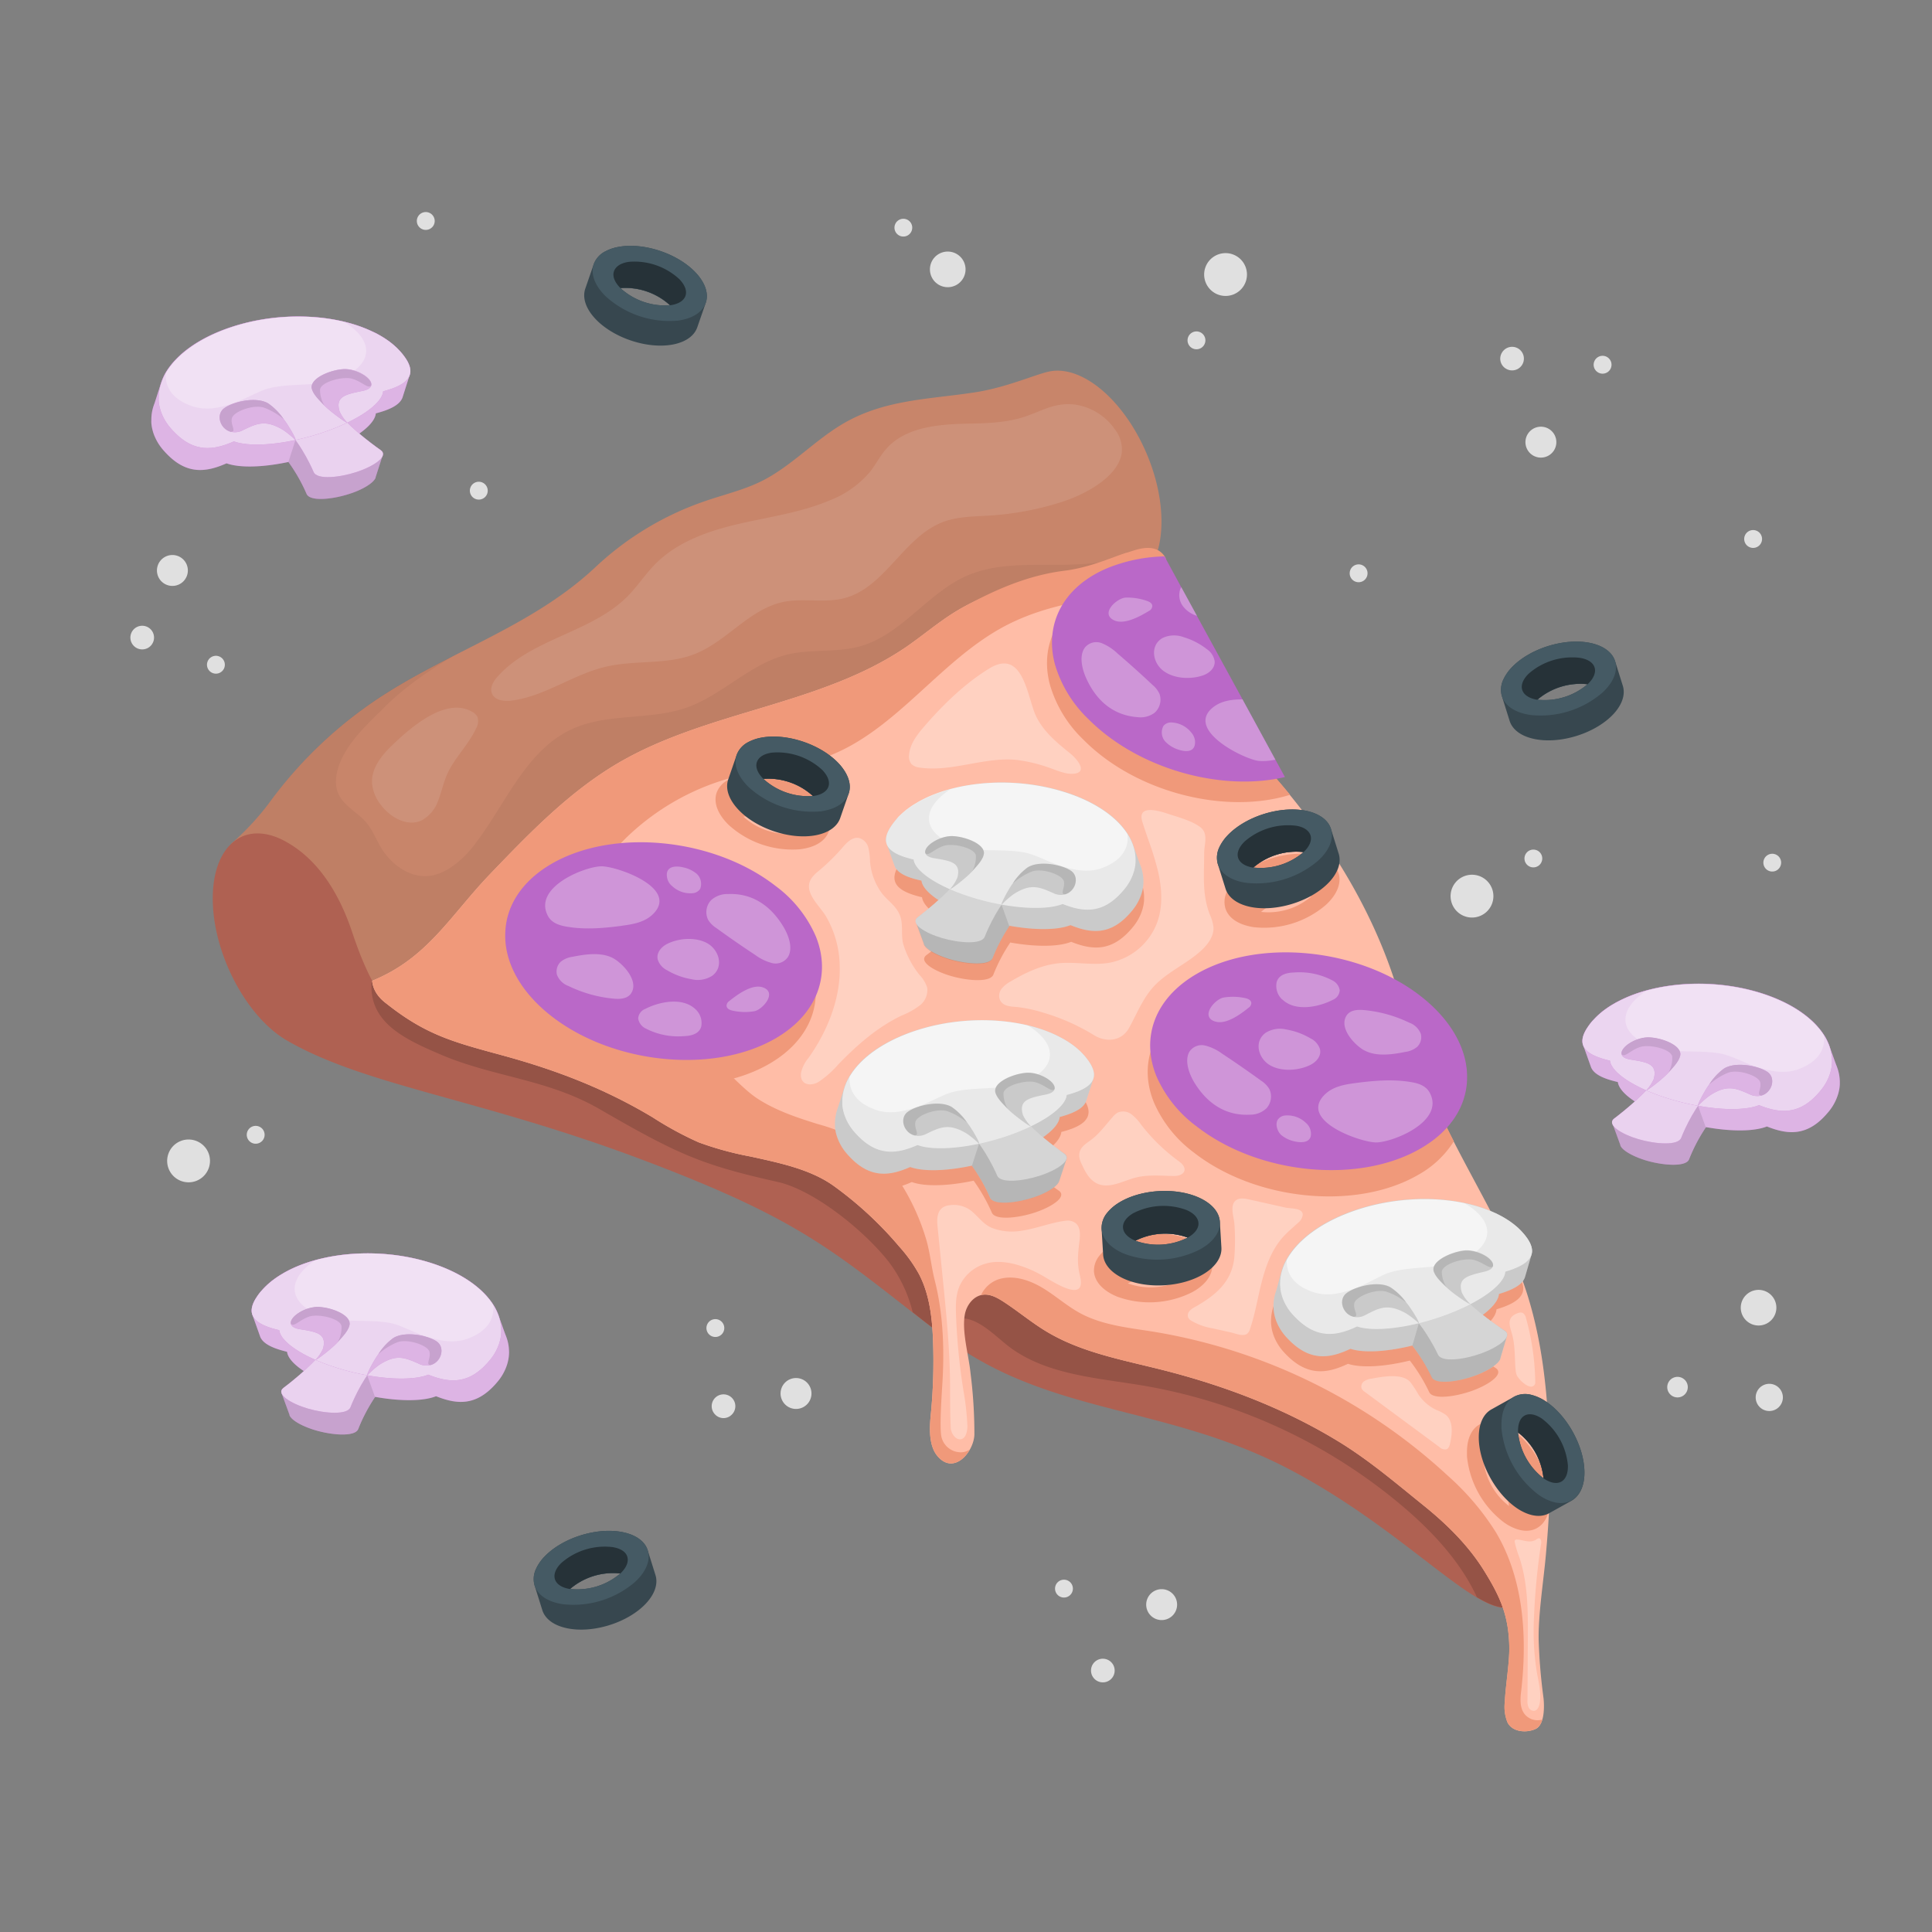 <svg xmlns="http://www.w3.org/2000/svg" viewBox="0 0 500 500"><rect x="0" y="0" width="500" height="500" fill="#808080" stroke="none"/><g id="Olives"><g id="olives"><g id="Olive"><path d="M180.45,71c-4.54-5.22-13.71-8.39-20.5-7.08a11.31,11.31,0,0,0-2.81.89l-.48.24a6.13,6.13,0,0,0-3,3.31l-2.18,6.32c-.74,2.14-.07,4.77,2.2,7.39,4.53,5.22,13.71,8.39,20.5,7.08,3.39-.66,5.54-2.31,6.28-4.46l2.19-6.31C183.38,76.24,182.71,73.61,180.45,71Zm-7.06,8a17.11,17.11,0,0,1-12.82-4.43A17.13,17.13,0,0,1,173.39,79Z" style="fill:#37474f"></path><path d="M180.45,71c-4.54-5.22-13.71-8.39-20.5-7.08a11.31,11.31,0,0,0-2.81.89l-.48.24a6.13,6.13,0,0,0-3,3.31c-.74,2.14-.06,4.78,2.21,7.39.26.3.54.6.84.89A24.45,24.45,0,0,0,175.14,83c.41,0,.82-.11,1.22-.18,3.39-.66,5.55-2.31,6.29-4.45S182.71,73.61,180.45,71Zm-19.88,3.56A17.13,17.13,0,0,1,173.39,79,17.11,17.11,0,0,1,160.57,74.56Z" style="fill:#455a64"></path><path d="M177.4,76.57c-.42,1.21-1.74,2.11-3.86,2.41h-.15a17.13,17.13,0,0,0-12.82-4.43l-.11-.1c-1.49-1.55-2-3.07-1.55-4.28s1.73-2.11,3.86-2.41a17.13,17.13,0,0,1,13.08,4.52C177.33,73.84,177.82,75.36,177.4,76.57Z" style="fill:#263238"></path></g><g id="olive"><path d="M411.85,166.46c-6.74-1.54-16,1.32-20.72,6.38a12,12,0,0,0-1.74,2.38q-.13.24-.24.48a6.07,6.07,0,0,0-.47,4.44l2,6.39c.67,2.17,2.77,3.89,6.14,4.66,6.74,1.54,16-1.32,20.73-6.38,2.35-2.54,3.11-5.14,2.44-7.31l-2-6.38C417.32,169,415.22,167.23,411.85,166.46Zm-1,10.62a17.17,17.17,0,0,1-13,4A17.13,17.13,0,0,1,410.88,177.08Z" style="fill:#37474f"></path><path d="M411.85,166.46c-6.74-1.54-16,1.32-20.72,6.38a12,12,0,0,0-1.74,2.38q-.13.24-.24.48a6.07,6.07,0,0,0-.47,4.44c.66,2.16,2.76,3.89,6.14,4.66.39.09.79.16,1.2.23a24.55,24.55,0,0,0,18.64-5.74c.31-.28.6-.58.88-.87,2.35-2.53,3.11-5.14,2.45-7.3S415.22,167.23,411.85,166.46Zm-13.94,14.61a17.13,17.13,0,0,1,13-4A17.17,17.17,0,0,1,397.91,181.07Z" style="fill:#455a64"></path><path d="M412.68,172.75c.38,1.22-.16,2.73-1.69,4.22l-.11.11a17.13,17.13,0,0,0-13,4l-.15,0c-2.11-.37-3.4-1.32-3.78-2.54s.16-2.73,1.7-4.22a17.09,17.09,0,0,1,13.23-4.07C411,170.59,412.31,171.53,412.68,172.75Z" style="fill:#263238"></path></g><g id="olive"><path d="M161.52,396.6c-6.75-1.54-16,1.32-20.73,6.38a12,12,0,0,0-1.74,2.38q-.13.24-.24.48a6.13,6.13,0,0,0-.47,4.44l2,6.39c.67,2.17,2.76,3.89,6.14,4.66,6.73,1.54,16-1.31,20.72-6.38,2.35-2.53,3.11-5.14,2.44-7.31l-2-6.38C167,399.1,164.89,397.37,161.52,396.6Zm-1,10.62a17.12,17.12,0,0,1-13,4A17.1,17.1,0,0,1,160.54,407.22Z" style="fill:#37474f"></path><path d="M161.52,396.6c-6.75-1.54-16,1.32-20.73,6.38a12,12,0,0,0-1.74,2.38q-.13.24-.24.48a6.13,6.13,0,0,0-.47,4.44c.67,2.17,2.77,3.9,6.14,4.66.39.09.79.17,1.21.23a24.47,24.47,0,0,0,18.63-5.74c.31-.28.6-.57.88-.87,2.35-2.53,3.11-5.14,2.45-7.3S164.89,397.37,161.52,396.6Zm-13.94,14.61a17.1,17.1,0,0,1,13-4A17.12,17.12,0,0,1,147.58,411.21Z" style="fill:#455a64"></path><path d="M162.35,402.89c.37,1.23-.16,2.73-1.7,4.23a.52.52,0,0,1-.11.1,17.1,17.1,0,0,0-13,4l-.15,0c-2.12-.37-3.41-1.31-3.78-2.54s.16-2.72,1.7-4.22a17.06,17.06,0,0,1,13.22-4.07C160.68,400.73,162,401.67,162.35,402.89Z" style="fill:#263238"></path></g></g></g><g id="Mushrooms"><g id="mushrooms"><g id="Mushroom"><path d="M104.17,102.88,106,97.13h0c.39-1.11.18-2.46-.86-4.11q-.14-.22-.3-.45l-.23-.33c-.28-.38-.57-.74-.88-1.1l-.1-.12c-.24-.27-.51-.55-.77-.81a8.43,8.43,0,0,0-.69-.65c-.12-.12-.25-.23-.38-.34l-.41-.34-.43-.34c-.19-.15-.39-.3-.6-.44-.65-.46-1.33-.9-2.05-1.31l-.92-.51c-.31-.16-.63-.32-1-.47-9.65-4.65-24.22-5.34-36.82-1.09-8.15,2.74-13.93,7-16.72,11.75,0,0,0,0,0,0a14.3,14.3,0,0,0-1,2.16c-.07.19-.14.38-.2.57s-.17.55-.25.83L40,104.35q-.12.29-.21.57a11.19,11.19,0,0,0-.62,3.81,6.61,6.61,0,0,0,0,.77,10.27,10.27,0,0,0,.36,2c.06.23.13.47.21.7a13.3,13.3,0,0,0,2.68,4.47l.5.55.12.12c5.19,5.46,10.12,5,15.59,2.57,3.32,1.21,9.32,1.07,16-.35a43.54,43.54,0,0,1,4.7,8.25c.86,2.07,6.75,1.44,11.13,0,3.17-1,6.2-2.73,6.75-4.19h0l0-.12s0,0,0,0l1.8-5.59h0a1.2,1.2,0,0,0-.59-1.46c-1.06-.73-3.3-2.39-5.46-4.21,2.61-1.84,4.17-3.69,4.3-5.26C100.82,106.06,103.45,104.83,104.17,102.88Z" style="fill:#BA68C8"></path><path d="M104.17,102.88,106,97.13h0c.39-1.11.18-2.46-.86-4.11q-.14-.22-.3-.45l-.23-.33c-.28-.38-.57-.74-.88-1.1l-.1-.12c-.24-.27-.51-.55-.77-.81a8.43,8.43,0,0,0-.69-.65c-.12-.12-.25-.23-.38-.34l-.41-.34-.43-.34c-.19-.15-.39-.3-.6-.44-.65-.46-1.33-.9-2.05-1.31l-.92-.51c-.31-.16-.63-.32-1-.47-9.65-4.65-24.22-5.34-36.82-1.09-8.15,2.74-13.93,7-16.72,11.75,0,0,0,0,0,0a14.3,14.3,0,0,0-1,2.16c-.07.19-.14.38-.2.57s-.17.55-.25.83L40,104.35q-.12.29-.21.57a11.19,11.19,0,0,0-.62,3.81,6.61,6.61,0,0,0,0,.77,10.27,10.27,0,0,0,.36,2c.06.23.13.47.21.7a13.3,13.3,0,0,0,2.68,4.47l.5.55.12.12c5.19,5.46,10.12,5,15.59,2.57,3.32,1.21,9.32,1.07,16-.35a43.54,43.54,0,0,1,4.7,8.25c.86,2.07,6.75,1.44,11.13,0,3.17-1,6.2-2.73,6.75-4.19h0l0-.12s0,0,0,0l1.8-5.59h0a1.2,1.2,0,0,0-.59-1.46c-1.06-.73-3.3-2.39-5.46-4.21,2.61-1.84,4.17-3.69,4.3-5.26C100.82,106.06,103.45,104.83,104.17,102.88Z" style="fill:#fff;opacity:0.5"></path><path d="M79.32,127.85c.86,2.07,6.75,1.44,11.13,0,3.17-1,6.2-2.73,6.75-4.19h0l0-.12s0,0,0,0l1.8-5.59h0a1.2,1.2,0,0,0-.59-1.46c-.28-.19-.65-.45-1.07-.76L76.46,113.9l-1.84,5.7A43.54,43.54,0,0,1,79.32,127.85Z" style="opacity:0.1"></path><g id="mushroom"><path d="M73.55,111.07c3.11,1.69,6.75,9,7.61,11.08s6.75,1.44,11.13,0,8.5-4.1,6.18-5.7-10.16-7.53-10.7-10.06Z" style="fill:#BA68C8"></path><path d="M73.55,111.07c3.11,1.69,6.75,9,7.61,11.08s6.75,1.44,11.13,0,8.5-4.1,6.18-5.7-10.16-7.53-10.7-10.06Z" style="fill:#fff;opacity:0.7"></path><path d="M103.65,91l.1.12c.31.36.6.72.88,1.1l.23.33q.17.23.3.45c2.87,4.59-.48,6.8-6,8.27-.27,3.2-6.45,7.57-15.62,10.66s-18.55,3.94-23,2.3c-5.47,2.4-10.4,2.89-15.59-2.57l-.12-.12-.5-.55a13.3,13.3,0,0,1-2.68-4.47c-.08-.23-.15-.47-.21-.7a9.51,9.51,0,0,1-.36-2,6.87,6.87,0,0,1,0-.78,11.22,11.22,0,0,1,.62-3.81c.06-.19.13-.38.2-.57a14.3,14.3,0,0,1,1-2.16s0,0,0,0c2.79-4.72,8.57-9,16.72-11.75,12.6-4.25,27.17-3.56,36.82,1.09.33.15.65.31,1,.47l.91.51a23.35,23.35,0,0,1,2.06,1.31c.21.14.41.29.6.44l.43.34.41.34c.13.11.26.22.38.34a8.43,8.43,0,0,1,.69.65C103.14,90.47,103.41,90.75,103.65,91Z" style="fill:#BA68C8"></path><path d="M103.65,91l.1.12c.31.36.6.72.88,1.1l.23.33q.17.23.3.45c2.87,4.59-.48,6.8-6,8.27-.27,3.2-6.45,7.57-15.62,10.66s-18.55,3.94-23,2.3c-5.47,2.4-10.4,2.89-15.59-2.57l-.12-.12-.5-.55a13.3,13.3,0,0,1-2.68-4.47c-.08-.23-.15-.47-.21-.7a9.51,9.51,0,0,1-.36-2,6.87,6.87,0,0,1,0-.78,11.22,11.22,0,0,1,.62-3.81c.06-.19.13-.38.2-.57a14.3,14.3,0,0,1,1-2.16s0,0,0,0c2.79-4.72,8.57-9,16.72-11.75,12.6-4.25,27.17-3.56,36.82,1.09.33.15.65.31,1,.47l.91.51a23.35,23.35,0,0,1,2.06,1.31c.21.14.41.29.6.44l.43.34.41.34c.13.11.26.22.38.34a8.43,8.43,0,0,1,.69.65C103.14,90.47,103.41,90.75,103.65,91Z" style="fill:#fff;opacity:0.8"></path><path d="M103.65,91l.1.12c.31.36.6.72.88,1.1l.23.33q.17.23.3.45c2.87,4.59-.48,6.8-6,8.27-.27,3.2-6.45,7.57-15.62,10.66s-18.55,3.94-23,2.3c-5.47,2.4-10.4,2.89-15.59-2.57l-.12-.12-.5-.55a13.3,13.3,0,0,1-2.68-4.47c-.08-.23-.15-.47-.21-.7a9.51,9.51,0,0,1-.36-2,6.87,6.87,0,0,1,0-.78,11.22,11.22,0,0,1,.62-3.81c.06-.19.13-.38.2-.57a14.3,14.3,0,0,1,1-2.16c-.2,3.45,1.41,6.69,6.69,8.57,3.88,1.39,7.79.33,10.94-.77,2.7-.94,5-2.29,7.63-3.33,3.64-1.45,9.37-1.26,13.63-1.68C92.8,98.2,100,90.92,90,83.9c-.33-.24-.7-.44-1.06-.67a37.38,37.38,0,0,1,7.48,2.58c.33.15.65.31,1,.47l.91.51a23.35,23.35,0,0,1,2.06,1.31c.21.14.41.29.6.44l.43.34.41.34c.13.11.26.22.38.34a8.43,8.43,0,0,1,.69.65C103.14,90.47,103.41,90.75,103.65,91Z" style="fill:#BA68C8;opacity:0.1"></path><path d="M73.4,108.46c1.15,1.42,3.44,5.39,3.06,5.44a21.71,21.71,0,0,0-3.19-2.63c-4.55-2.74-6.76-1.71-10.43.07a4.4,4.4,0,0,1-3.16.39c-2.74-.76-3.89-4.47-1.63-6.11s8.19-3.07,11.33-1.23A15.35,15.35,0,0,1,73.4,108.46Z" style="fill:#BA68C8"></path><path d="M73.4,108.46c1.15,1.42,3.44,5.39,3.06,5.44a21.71,21.71,0,0,0-3.19-2.63c-4.55-2.74-6.76-1.71-10.43.07a4.4,4.4,0,0,1-3.16.39c-2.74-.76-3.89-4.47-1.63-6.11s8.19-3.07,11.33-1.23A15.35,15.35,0,0,1,73.4,108.46Z" style="fill:#fff;opacity:0.5"></path><path d="M80.73,100.66c.43,1.55,2,3,3.25,4.32s5.63,4.57,5.91,4.41a10.06,10.06,0,0,1-2-2.91c-1.16-3.85,1.46-4.41,5.89-5.3,5.77-1.16-.44-6-5-5.64C85.3,95.78,80,98,80.73,100.66Z" style="fill:#BA68C8"></path><path d="M80.73,100.66c.43,1.55,2,3,3.25,4.32s5.63,4.57,5.91,4.41a10.06,10.06,0,0,1-2-2.91c-1.16-3.85,1.46-4.41,5.89-5.3,5.77-1.16-.44-6-5-5.64C85.3,95.78,80,98,80.73,100.66Z" style="fill:#fff;opacity:0.5"></path><path d="M73.4,108.46a17.31,17.31,0,0,0-5.05-2.95c-2.76-.92-7.93,1-8.34,2.74s1.32,3.57-.32,3.48h0c-2.74-.76-3.89-4.47-1.63-6.11s8.19-3.07,11.33-1.23A15.35,15.35,0,0,1,73.4,108.46Z" style="opacity:0.1"></path><path d="M84,105a7.64,7.64,0,0,1-1.17-4.22c.29-1.93,5.83-3.48,8.34-2.75s4.07,2.66,4.87,1.77h0c.5-1.83-3.87-4.48-7.33-4.24s-8.7,2.49-8,5.12C81.16,102.21,82.72,103.63,84,105Z" style="opacity:0.1"></path></g></g><g id="mushroom"><path d="M411.76,276.2l-2-5.61h0c-.42-1.09-.25-2.42.72-4.09.08-.15.18-.3.28-.45a3.15,3.15,0,0,1,.22-.33,13,13,0,0,1,.83-1.12l.09-.12c.23-.28.49-.56.74-.83s.42-.45.65-.66.24-.24.37-.35l.39-.35c.13-.12.28-.23.42-.35s.37-.31.57-.45a24.07,24.07,0,0,1,2-1.37c.29-.18.6-.35.89-.52s.61-.34.93-.5c9.38-4.91,23.74-6.07,36.32-2.29,8.13,2.45,14,6.49,16.89,11.06v0a12.79,12.79,0,0,1,1.1,2.1,3.71,3.71,0,0,1,.22.55c.11.27.19.54.27.81l1.52,4.2c.08.18.15.37.22.56a11.41,11.41,0,0,1,.74,3.74c0,.25,0,.51,0,.77a9.38,9.38,0,0,1-.29,2,5.41,5.41,0,0,1-.19.69,13,13,0,0,1-2.49,4.51l-.48.55-.11.13c-4.95,5.55-9.84,5.24-15.31,3.05-3.24,1.3-9.16,1.36-15.76.17a43.41,43.41,0,0,0-4.37,8.3c-.78,2.07-6.62,1.64-11,.37-3.16-.93-6.21-2.5-6.8-3.92h0l0-.12a0,0,0,0,1,0,0l-2-5.46h0a1.16,1.16,0,0,1,.53-1.45c1-.76,3.18-2.47,5.26-4.34-2.65-1.73-4.24-3.5-4.43-5.05C415.17,279.23,412.53,278.1,411.76,276.2Z" style="fill:#BA68C8"></path><path d="M411.76,276.2l-2-5.61h0c-.42-1.09-.25-2.42.72-4.09.08-.15.18-.3.28-.45a3.15,3.15,0,0,1,.22-.33,13,13,0,0,1,.83-1.12l.09-.12c.23-.28.49-.56.74-.83s.42-.45.65-.66.24-.24.37-.35l.39-.35c.13-.12.28-.23.42-.35s.37-.31.57-.45a24.07,24.07,0,0,1,2-1.37c.29-.18.6-.35.89-.52s.61-.34.93-.5c9.38-4.91,23.74-6.07,36.32-2.29,8.13,2.45,14,6.49,16.89,11.06v0a12.79,12.79,0,0,1,1.1,2.1,3.71,3.71,0,0,1,.22.55c.11.27.19.54.27.81l1.52,4.2c.08.18.15.37.22.56a11.41,11.41,0,0,1,.74,3.74c0,.25,0,.51,0,.77a9.38,9.38,0,0,1-.29,2,5.41,5.41,0,0,1-.19.69,13,13,0,0,1-2.49,4.51l-.48.55-.11.13c-4.95,5.55-9.84,5.24-15.31,3.05-3.24,1.3-9.16,1.36-15.76.17a43.41,43.41,0,0,0-4.37,8.3c-.78,2.07-6.62,1.64-11,.37-3.16-.93-6.21-2.5-6.8-3.92h0l0-.12a0,0,0,0,1,0,0l-2-5.46h0a1.16,1.16,0,0,1,.53-1.45c1-.76,3.18-2.47,5.26-4.34-2.65-1.73-4.24-3.5-4.43-5.05C415.17,279.23,412.53,278.1,411.76,276.2Z" style="fill:#fff;opacity:0.5"></path><path d="M437.11,300c-.78,2.07-6.62,1.64-11,.37-3.16-.93-6.21-2.5-6.8-3.92h0l0-.12a0,0,0,0,1,0,0l-2-5.46h0a1.16,1.16,0,0,1,.53-1.45l1-.79,20.61-2.45,2,5.56A43.41,43.41,0,0,0,437.11,300Z" style="opacity:0.1"></path><g id="mushroom"><path d="M442.25,283.29c-3,1.76-6.37,9.11-7.15,11.18s-6.61,1.65-11,.37-8.53-3.77-6.29-5.42,9.78-7.77,10.24-10.28Z" style="fill:#BA68C8"></path><path d="M442.25,283.29c-3,1.76-6.37,9.11-7.15,11.18s-6.61,1.65-11,.37-8.53-3.77-6.29-5.42,9.78-7.77,10.24-10.28Z" style="fill:#fff;opacity:0.7"></path><path d="M411.88,264.48l-.09.12a13,13,0,0,0-.83,1.12,3.15,3.15,0,0,0-.22.33c-.1.15-.2.3-.28.45-2.69,4.63.7,6.7,6.2,8,.38,3.16,6.61,7.27,15.77,10s18.44,3.27,22.81,1.51c5.47,2.19,10.36,2.51,15.31-3.05a1.31,1.31,0,0,0,.11-.12l.47-.56a13.08,13.08,0,0,0,2.5-4.5c.07-.23.14-.47.19-.7a10.81,10.81,0,0,0,.29-2,6.59,6.59,0,0,0,0-.77,11,11,0,0,0-.74-3.74,3.71,3.71,0,0,0-.22-.55,12.79,12.79,0,0,0-1.1-2.1v0c-2.91-4.57-8.76-8.61-16.89-11.06-12.58-3.78-26.94-2.62-36.32,2.29-.32.16-.63.32-.93.5s-.6.34-.89.52a24.07,24.07,0,0,0-2,1.37c-.2.14-.39.3-.57.45s-.29.23-.42.35l-.39.35c-.13.11-.24.23-.37.35s-.44.43-.65.66S412.11,264.2,411.88,264.48Z" style="fill:#BA68C8"></path><path d="M411.88,264.48l-.09.12a13,13,0,0,0-.83,1.12,3.15,3.15,0,0,0-.22.33c-.1.15-.2.3-.28.45-2.69,4.63.7,6.7,6.2,8,.38,3.16,6.61,7.27,15.77,10s18.44,3.27,22.81,1.51c5.47,2.19,10.36,2.51,15.31-3.05a1.31,1.31,0,0,0,.11-.12l.47-.56a13.08,13.08,0,0,0,2.5-4.5c.07-.23.14-.47.19-.7a10.81,10.81,0,0,0,.29-2,6.59,6.59,0,0,0,0-.77,11,11,0,0,0-.74-3.74,3.71,3.71,0,0,0-.22-.55,12.79,12.79,0,0,0-1.1-2.1v0c-2.91-4.57-8.76-8.61-16.89-11.06-12.58-3.78-26.94-2.62-36.32,2.29-.32.16-.63.32-.93.5s-.6.34-.89.52a24.07,24.07,0,0,0-2,1.37c-.2.14-.39.3-.57.45s-.29.23-.42.35l-.39.35c-.13.11-.24.23-.37.35s-.44.43-.65.66S412.11,264.2,411.88,264.48Z" style="fill:#fff;opacity:0.8"></path><path d="M411.88,264.48l-.09.12a13,13,0,0,0-.83,1.12,3.15,3.15,0,0,0-.22.33c-.1.15-.2.3-.28.45-2.69,4.63.7,6.7,6.2,8,.38,3.16,6.61,7.27,15.77,10s18.44,3.27,22.81,1.51c5.47,2.19,10.36,2.51,15.31-3.05a1.31,1.31,0,0,0,.11-.12l.47-.56a13.08,13.08,0,0,0,2.5-4.5c.07-.23.14-.47.19-.7a10.81,10.81,0,0,0,.29-2,6.59,6.59,0,0,0,0-.77,11,11,0,0,0-.74-3.74,3.71,3.71,0,0,0-.22-.55,12.79,12.79,0,0,0-1.1-2.1c.31,3.4-1.17,6.65-6.33,8.68-3.78,1.5-7.68.57-10.82-.4-2.69-.84-5-2.1-7.64-3-3.64-1.32-9.29-.94-13.51-1.21-10.92-.71-18.23-7.66-8.64-14.92.32-.24.67-.46,1-.7a36.91,36.91,0,0,0-7.3,2.8c-.32.16-.63.32-.93.5s-.6.34-.89.52a24.07,24.07,0,0,0-2,1.37c-.2.14-.39.3-.57.45s-.29.23-.42.35l-.39.35c-.13.11-.24.23-.37.35s-.44.43-.65.66S412.11,264.2,411.88,264.48Z" style="fill:#BA68C8;opacity:0.1"></path><path d="M442.32,280.71c-1.09,1.43-3.22,5.42-2.85,5.47a21.54,21.54,0,0,1,3.07-2.7c4.4-2.85,6.62-1.91,10.3-.27a4.39,4.39,0,0,0,3.13.28c2.68-.84,3.7-4.55,1.42-6.09s-8.19-2.76-11.24-.84A14.91,14.91,0,0,0,442.32,280.71Z" style="fill:#BA68C8"></path><path d="M442.32,280.71c-1.09,1.43-3.22,5.42-2.85,5.47a21.54,21.54,0,0,1,3.07-2.7c4.4-2.85,6.62-1.91,10.3-.27a4.39,4.39,0,0,0,3.13.28c2.68-.84,3.7-4.55,1.42-6.09s-8.19-2.76-11.24-.84A14.91,14.91,0,0,0,442.32,280.71Z" style="fill:#fff;opacity:0.5"></path><path d="M434.83,273.25c-.38,1.53-1.88,3-3.07,4.37s-5.41,4.69-5.69,4.54a10,10,0,0,0,1.93-2.94c1-3.84-1.59-4.31-6-5-5.74-.95.24-5.9,4.79-5.73C430.15,268.57,435.47,270.62,434.83,273.25Z" style="fill:#BA68C8"></path><path d="M434.83,273.25c-.38,1.53-1.88,3-3.07,4.37s-5.41,4.69-5.69,4.54a10,10,0,0,0,1.93-2.94c1-3.84-1.59-4.31-6-5-5.74-.95.24-5.9,4.79-5.73C430.15,268.57,435.47,270.62,434.83,273.25Z" style="fill:#fff;opacity:0.5"></path><path d="M442.32,280.71a16.8,16.8,0,0,1,4.89-3.08c2.69-1,7.86.77,8.32,2.43s-1.19,3.57.43,3.43h0c2.68-.84,3.7-4.55,1.42-6.09s-8.19-2.76-11.24-.84A14.91,14.91,0,0,0,442.32,280.71Z" style="opacity:0.1"></path><path d="M431.77,277.62a7.61,7.61,0,0,0,1-4.21c-.34-1.9-5.86-3.24-8.32-2.44s-3.93,2.76-4.74,1.91h0c-.56-1.79,3.67-4.56,7.09-4.43s8.67,2.17,8,4.8C434.45,274.79,433,276.24,431.77,277.62Z" style="opacity:0.1"></path></g></g><g id="mushroom"><path d="M67.36,346l-2-5.62h0c-.43-1.08-.25-2.41.71-4.08.09-.15.18-.3.28-.45l.22-.34c.26-.38.54-.75.83-1.11l.1-.12c.23-.28.48-.57.73-.83s.43-.45.66-.66l.36-.35c.14-.11.27-.23.4-.35l.41-.35c.19-.15.38-.31.58-.45a24.07,24.07,0,0,1,2-1.37l.89-.53c.29-.17.61-.33.92-.5,9.38-4.9,23.75-6.06,36.32-2.28,8.14,2.45,14,6.49,16.9,11.06,0,0,0,0,0,0a13.6,13.6,0,0,1,1.1,2.1c.08.18.15.36.22.55s.19.54.27.81l1.51,4.2c.09.18.15.37.22.55a11,11,0,0,1,.74,3.75,6.59,6.59,0,0,1,0,.77,10.59,10.59,0,0,1-.29,2c-.06.24-.12.48-.19.7a13,13,0,0,1-2.5,4.51l-.47.55-.12.13c-5,5.55-9.83,5.24-15.31,3.05-3.23,1.3-9.16,1.36-15.76.17a44,44,0,0,0-4.37,8.3c-.78,2.07-6.61,1.64-11,.36-3.17-.92-6.22-2.49-6.8-3.91h0l0-.12s0,0,0,0l-2-5.46h0a1.18,1.18,0,0,1,.53-1.45c1-.76,3.19-2.47,5.26-4.34-2.64-1.73-4.24-3.5-4.42-5.05C70.78,349,68.14,347.85,67.36,346Z" style="fill:#BA68C8"></path><path d="M67.36,346l-2-5.62h0c-.43-1.08-.25-2.41.71-4.08.09-.15.18-.3.28-.45l.22-.34c.26-.38.54-.75.83-1.11l.1-.12c.23-.28.48-.57.73-.83s.43-.45.66-.66l.36-.35c.14-.11.27-.23.4-.35l.41-.35c.19-.15.38-.31.58-.45a24.07,24.07,0,0,1,2-1.37l.89-.53c.29-.17.61-.33.92-.5,9.38-4.9,23.75-6.06,36.32-2.28,8.14,2.45,14,6.49,16.9,11.06,0,0,0,0,0,0a13.6,13.6,0,0,1,1.1,2.1c.08.18.15.36.22.55s.19.54.27.81l1.51,4.2c.09.18.15.37.22.55a11,11,0,0,1,.74,3.75,6.59,6.59,0,0,1,0,.77,10.59,10.59,0,0,1-.29,2c-.06.24-.12.48-.19.7a13,13,0,0,1-2.5,4.51l-.47.55-.12.13c-5,5.55-9.83,5.24-15.31,3.05-3.23,1.3-9.16,1.36-15.76.17a44,44,0,0,0-4.37,8.3c-.78,2.07-6.61,1.64-11,.36-3.17-.92-6.22-2.49-6.8-3.91h0l0-.12s0,0,0,0l-2-5.46h0a1.18,1.18,0,0,1,.53-1.45c1-.76,3.19-2.47,5.26-4.34-2.64-1.73-4.24-3.5-4.42-5.05C70.78,349,68.14,347.85,67.36,346Z" style="fill:#fff;opacity:0.5"></path><path d="M92.71,369.79c-.78,2.07-6.61,1.64-11,.36-3.17-.92-6.22-2.49-6.8-3.91h0l0-.12s0,0,0,0l-2-5.46h0a1.18,1.18,0,0,1,.53-1.45c.28-.2.63-.47,1-.79l20.61-2.45,2,5.56A44,44,0,0,0,92.71,369.79Z" style="opacity:0.1"></path><g id="mushroom"><path d="M97.86,353c-3,1.76-6.37,9.11-7.15,11.18s-6.62,1.65-11,.37-8.53-3.78-6.3-5.42,9.79-7.77,10.24-10.28Z" style="fill:#BA68C8"></path><path d="M97.86,353c-3,1.76-6.37,9.11-7.15,11.18s-6.62,1.65-11,.37-8.53-3.78-6.3-5.42,9.79-7.77,10.24-10.28Z" style="fill:#fff;opacity:0.7"></path><path d="M67.49,334.23l-.1.12c-.29.36-.57.73-.83,1.11l-.22.34c-.1.15-.19.3-.28.45-2.68,4.63.71,6.7,6.21,8,.37,3.16,6.61,7.27,15.77,10s18.44,3.27,22.8,1.51c5.48,2.19,10.36,2.51,15.31-3.05a.63.63,0,0,0,.11-.12l.48-.56a13,13,0,0,0,2.5-4.51c.07-.22.13-.46.19-.69a10,10,0,0,0,.28-2,6.6,6.6,0,0,0,0-.77,11.46,11.46,0,0,0-.74-3.74c-.07-.19-.14-.37-.22-.55a13.6,13.6,0,0,0-1.1-2.1s0,0,0,0c-2.91-4.57-8.76-8.61-16.9-11.06-12.57-3.78-26.94-2.62-36.32,2.28-.31.17-.63.33-.92.5l-.89.53a24.07,24.07,0,0,0-2,1.37c-.2.14-.39.3-.58.45l-.41.35c-.13.12-.26.24-.4.35l-.36.35c-.23.21-.44.43-.66.66S67.72,334,67.49,334.23Z" style="fill:#BA68C8"></path><path d="M67.49,334.23l-.1.12c-.29.36-.57.73-.83,1.11l-.22.34c-.1.15-.19.3-.28.45-2.68,4.63.71,6.7,6.21,8,.37,3.16,6.61,7.27,15.77,10s18.44,3.27,22.8,1.51c5.48,2.19,10.36,2.51,15.31-3.05a.63.63,0,0,0,.11-.12l.48-.56a13,13,0,0,0,2.5-4.51c.07-.22.13-.46.19-.69a10,10,0,0,0,.28-2,6.6,6.6,0,0,0,0-.77,11.46,11.46,0,0,0-.74-3.74c-.07-.19-.14-.37-.22-.55a13.6,13.6,0,0,0-1.1-2.1s0,0,0,0c-2.91-4.57-8.76-8.61-16.9-11.06-12.57-3.78-26.94-2.62-36.32,2.28-.31.17-.63.33-.92.5l-.89.53a24.07,24.07,0,0,0-2,1.37c-.2.14-.39.3-.58.45l-.41.35c-.13.12-.26.24-.4.35l-.36.35c-.23.21-.44.43-.66.66S67.72,334,67.49,334.23Z" style="fill:#fff;opacity:0.8"></path><path d="M67.49,334.23l-.1.12c-.29.36-.57.73-.83,1.11l-.22.34c-.1.15-.19.3-.28.45-2.68,4.63.71,6.7,6.21,8,.37,3.16,6.61,7.27,15.77,10s18.44,3.27,22.8,1.51c5.48,2.19,10.36,2.51,15.31-3.05a.63.63,0,0,0,.11-.12l.48-.56a13,13,0,0,0,2.5-4.51c.07-.22.13-.46.19-.69a10,10,0,0,0,.28-2,6.6,6.6,0,0,0,0-.77,11.46,11.46,0,0,0-.74-3.74c-.07-.19-.14-.37-.22-.55a13.6,13.6,0,0,0-1.1-2.1c.31,3.4-1.18,6.64-6.33,8.68-3.79,1.5-7.68.57-10.82-.4-2.7-.85-5.05-2.1-7.65-3.05-3.64-1.31-9.29-.93-13.51-1.2C78.43,341,71.12,334,80.71,326.75c.32-.24.68-.46,1-.7a37.62,37.62,0,0,0-7.31,2.79c-.31.17-.63.33-.92.5l-.89.53a24.07,24.07,0,0,0-2,1.37c-.2.14-.39.3-.58.45l-.41.35c-.13.12-.26.24-.4.35l-.36.35c-.23.21-.44.43-.66.66S67.72,334,67.49,334.23Z" style="fill:#BA68C8;opacity:0.1"></path><path d="M97.93,350.45c-1.09,1.44-3.23,5.43-2.85,5.48a21.23,21.23,0,0,1,3.06-2.7c4.41-2.86,6.63-1.91,10.31-.27a4.39,4.39,0,0,0,3.13.28c2.68-.84,3.69-4.55,1.41-6.09s-8.19-2.76-11.23-.84A15,15,0,0,0,97.93,350.45Z" style="fill:#BA68C8"></path><path d="M97.93,350.45c-1.09,1.44-3.23,5.43-2.85,5.48a21.23,21.23,0,0,1,3.06-2.7c4.41-2.86,6.63-1.91,10.31-.27a4.39,4.39,0,0,0,3.13.28c2.68-.84,3.69-4.55,1.41-6.09s-8.19-2.76-11.23-.84A15,15,0,0,0,97.93,350.45Z" style="fill:#fff;opacity:0.5"></path><path d="M90.44,343c-.38,1.53-1.88,3-3.07,4.37s-5.41,4.69-5.7,4.54A9.92,9.92,0,0,0,83.61,349c1-3.84-1.59-4.31-6-5-5.73-.95.25-5.9,4.79-5.73C85.76,338.32,91.08,340.37,90.44,343Z" style="fill:#BA68C8"></path><path d="M90.44,343c-.38,1.53-1.88,3-3.07,4.37s-5.41,4.69-5.7,4.54A9.92,9.92,0,0,0,83.61,349c1-3.84-1.59-4.31-6-5-5.73-.95.25-5.9,4.79-5.73C85.76,338.32,91.08,340.37,90.44,343Z" style="fill:#fff;opacity:0.5"></path><path d="M97.93,350.45a16.88,16.88,0,0,1,4.89-3.07c2.69-1,7.86.77,8.32,2.43s-1.19,3.57.43,3.42h0c2.68-.84,3.69-4.55,1.41-6.09s-8.19-2.76-11.23-.84A15,15,0,0,0,97.93,350.45Z" style="opacity:0.1"></path><path d="M87.38,347.37a7.61,7.61,0,0,0,1-4.21c-.35-1.9-5.86-3.24-8.32-2.44s-3.94,2.76-4.75,1.91h0c-.55-1.79,3.68-4.56,7.1-4.43s8.67,2.17,8,4.8C90.06,344.54,88.57,346,87.38,347.37Z" style="opacity:0.1"></path></g></g></g></g><g id="Dots"><g id="dots"><path d="M386.46,232.5a5.54,5.54,0,1,1-4.93-6.09A5.54,5.54,0,0,1,386.46,232.5Z" style="fill:#e0e0e0"></path><path d="M399.12,222.42a2.3,2.3,0,1,1-2.05-2.53A2.29,2.29,0,0,1,399.12,222.42Z" style="fill:#e0e0e0"></path><path d="M312.31,73.7a5.54,5.54,0,1,1,7.52,2.21A5.54,5.54,0,0,1,312.31,73.7Z" style="fill:#e0e0e0"></path><path d="M307.62,89.19a2.31,2.31,0,1,1,3.13.92A2.31,2.31,0,0,1,307.62,89.19Z" style="fill:#e0e0e0"></path><path d="M54.12,302a5.54,5.54,0,1,1-3.75-6.87A5.53,5.53,0,0,1,54.12,302Z" style="fill:#e0e0e0"></path><path d="M68.39,294.33a2.31,2.31,0,1,1-1.56-2.86A2.31,2.31,0,0,1,68.39,294.33Z" style="fill:#e0e0e0"></path><path d="M457.08,342.6a4.61,4.61,0,1,1,2.21-6.13A4.62,4.62,0,0,1,457.08,342.6Z" style="fill:#e0e0e0"></path><path d="M435.27,361.4a2.66,2.66,0,1,1,1.28-3.54A2.67,2.67,0,0,1,435.27,361.4Z" style="fill:#e0e0e0"></path><path d="M459.38,364.84a3.52,3.52,0,1,1,1.7-4.68A3.53,3.53,0,0,1,459.38,364.84Z" style="fill:#e0e0e0"></path><path d="M41.21,149.73a4,4,0,1,0,1.31-5.5A4,4,0,0,0,41.21,149.73Z" style="fill:#e0e0e0"></path><path d="M53.91,173.24a2.31,2.31,0,1,0,.75-3.17A2.31,2.31,0,0,0,53.91,173.24Z" style="fill:#e0e0e0"></path><path d="M34.2,166.61a3.06,3.06,0,1,0,1-4.21A3.06,3.06,0,0,0,34.2,166.61Z" style="fill:#e0e0e0"></path><path d="M203.14,363.42a4,4,0,1,1,5.65.09A4,4,0,0,1,203.14,363.42Z" style="fill:#e0e0e0"></path><path d="M183.48,345.31a2.31,2.31,0,1,1,3.26.05A2.31,2.31,0,0,1,183.48,345.31Z" style="fill:#e0e0e0"></path><path d="M185.05,366.05a3.06,3.06,0,1,1,4.32.07A3,3,0,0,1,185.05,366.05Z" style="fill:#e0e0e0"></path><path d="M395.39,112.31a4,4,0,1,1,1.27,5.51A4,4,0,0,1,395.39,112.31Z" style="fill:#e0e0e0"></path><path d="M412.79,93.17a2.31,2.31,0,1,1,.73,3.18A2.3,2.3,0,0,1,412.79,93.17Z" style="fill:#e0e0e0"></path><path d="M388.74,91.2a3.05,3.05,0,1,1,1,4.21A3,3,0,0,1,388.74,91.2Z" style="fill:#e0e0e0"></path><path d="M300.44,419.27a4,4,0,1,1,4.19-3.8A4,4,0,0,1,300.44,419.27Z" style="fill:#e0e0e0"></path><path d="M275.24,413.44a2.31,2.31,0,1,1,2.42-2.19A2.31,2.31,0,0,1,275.24,413.44Z" style="fill:#e0e0e0"></path><path d="M285.27,435.39a3.06,3.06,0,1,1,3.2-2.91A3.05,3.05,0,0,1,285.27,435.39Z" style="fill:#e0e0e0"></path><path d="M459.63,225.34a2.3,2.3,0,1,1,1.11-3.07A2.31,2.31,0,0,1,459.63,225.34Z" style="fill:#e0e0e0"></path><path d="M454.69,141.58a2.31,2.31,0,1,1,1.11-3.07A2.31,2.31,0,0,1,454.69,141.58Z" style="fill:#e0e0e0"></path><path d="M111.17,59.28a2.31,2.31,0,1,1,1.11-3.07A2.3,2.3,0,0,1,111.17,59.28Z" style="fill:#e0e0e0"></path><path d="M352.59,150.46a2.31,2.31,0,1,1,1.11-3.07A2.31,2.31,0,0,1,352.59,150.46Z" style="fill:#e0e0e0"></path><path d="M234.77,61a2.3,2.3,0,1,1,1.1-3.06A2.31,2.31,0,0,1,234.77,61Z" style="fill:#e0e0e0"></path><path d="M247.23,73.89a4.61,4.61,0,1,1,2.22-6.13A4.61,4.61,0,0,1,247.23,73.89Z" style="fill:#e0e0e0"></path><path d="M124.91,129.07A2.31,2.31,0,1,1,126,126,2.3,2.3,0,0,1,124.91,129.07Z" style="fill:#e0e0e0"></path></g></g><g id="pizza-slice"><g id="pizza-slice"><path d="M300.59,135c0-14.17-8.61-30.63-19.24-36.77-3.61-2.08-7-2.7-9.88-2.07-3.76.82-11,4.13-19.24,5.39-11.76,1.8-23.21,1.81-33.87,8-7.58,4.4-13.61,11.21-21.47,15.07-4.52,2.21-9.46,3.36-14.22,5a78.37,78.37,0,0,0-28.52,17.11c-15.43,14.5-35.3,21-53,31.95A110.72,110.72,0,0,0,69.51,208a69.63,69.63,0,0,1-9.63,10.32l28.6,50.84c10.22-9.2,45.31-39.61,88.74-66,55.57-33.82,99.34-47.46,114.46-51.64h0C297,150,300.59,144.06,300.59,135Z" style="fill:#c8856a"></path><path d="M177.22,203.09c55.57-33.82,99.34-47.46,114.46-51.64a9.87,9.87,0,0,0,5-3.23c-4.52.4-8.36-3.14-12.87-2.58-11.48,1.45-23-1-33.12,3.17-10.37,4.3-17.14,15.32-27.94,18.41-6.13,1.76-12.76.68-19,2.19-9.57,2.33-16.74,10.43-26,13.71-9.5,3.34-20.41,1.36-29.59,5.52-12.19,5.52-17.33,19.69-25.57,30.24-2.68,3.45-6.84,7.21-11.35,7.79-4.86.63-9.37-2.55-12-6.32-1.66-2.39-2.57-5.26-4.45-7.48-2.12-2.51-5.38-4-7-7-1.43-2.59-.85-5.9.22-8.52,2.25-5.52,6.85-9.71,11-13.85,4.37-4.4,9.86-8.79,19.22-14.25-5.76,2.93-11.51,5.92-17.06,9.33A110.72,110.72,0,0,0,69.51,208a69.63,69.63,0,0,1-9.63,10.32l28.6,50.84C98.7,259.93,133.79,229.52,177.22,203.09Z" style="opacity:0.05"></path><path d="M388.89,341.72c-10.63-36.1-24.66-71-47.5-109.18C312.8,184.75,295.12,173.39,295.9,149a9.74,9.74,0,0,1-4.22,2.43c-15.11,4.18-58.89,17.81-114.46,51.62-33.16,20.19-61.44,42.67-77.52,56.28-3.84-5.33-6.4-11.64-8.53-18C87.62,230.67,82.1,222.45,74.3,218c-10.63-6.14-19.24.37-19.24,14.54s8.65,30.66,19.28,36.79c20.63,11.88,50.35,15,93.22,31.32,41.27,15.67,48.67,23.69,76.1,44.83s57.64,17.65,90.46,35,51.75,42.64,59.37,33.85S403.32,390.76,388.89,341.72Z" style="fill:#af6152"></path><path d="M393.49,414.24c7.61-8.8,9.83-23.48-4.6-72.52-3.16-10.73-6.63-21.36-10.54-32q-2.36-2.3-4.8-4.49c-32.11-28.59-73.63-44.24-115.1-55.6-13.85-3.79-27.89-7.19-42.2-8.38-15.4-1.28-30.89,0-46.26,1.63q-30.08,3.15-59.94,7.91c-3.85,3.13-12.79,4.85-13.82,2.86-1.17,10.89,8.55,15.3,17.86,19.28,13.68,5.85,27.63,6.31,41.16,14.15,20.14,11.66,26.33,14.39,46,18.8,9.7,2.18,22.82,13,28.89,20.85a35.66,35.66,0,0,1,6.07,12.88c2.34,1.83,4.82,3.76,7.49,5.82,1,.79,2.06,1.54,3.09,2.26-.18-2-.35-3.92-.53-5.87,4.84-2.41,9.82,2.56,14,6,9.72,7.95,23.21,8.69,35.59,10.77a140.4,140.4,0,0,1,67.64,31.65c7.57,6.48,14.62,14.17,18.74,23.11C387.25,416.32,391,417.13,393.49,414.24Z" style="opacity:0.15"></path><path d="M276.25,149.08c-9.26,1.24-18.45,3.41-26.69,7.91-.84.46-1.67.94-2.49,1.45-4.37,2.71-8.29,6.07-12.54,9-22.19,15.13-51.28,16.46-74.47,30-12.66,7.41-23,18.13-33.16,28.71C116.48,237,110.67,248,96.31,253.83c.32,3.37,2.87,5.28,3.83,6,10.32,8.16,17.51,9.92,30,13.33,13.84,3.78,26.35,8.57,38.76,16a88.41,88.41,0,0,0,11.9,6.47,82.65,82.65,0,0,0,13.46,3.68c7.13,1.58,15.18,3.18,21.25,7.42a94.84,94.84,0,0,1,17.23,15.9,38.2,38.2,0,0,1,5.07,7.07c2.81,5.35,3.46,11.56,3.67,17.6a141.42,141.42,0,0,1-.6,18.86c-.32,3.28-.57,7.86,1.67,10.59,4.28,5.22,9.49-1,9.62-5.49a124.35,124.35,0,0,0-1-15.9c-.45-4.56-2.27-10.65-1.48-15.12.44-2.48,2.28-4.91,4.8-5.17,1.8-.19,3.53.74,5.06,1.72,3.83,2.46,7.33,5.43,11.23,7.78,9,5.43,19.57,7.33,29.74,9.89,15.93,4,31.47,9.85,45.51,18.37,8,4.83,15,10.81,22.17,16.6,6,4.81,11.64,10.3,15.75,16.85,4.37,7,6.51,11.85,6.66,20,.07,4-1,10.24-1.16,14.19a10.69,10.69,0,0,0,.69,5.28c1.26,2.53,4.89,2.8,7.27,1.71s2.28-5.92,2.05-8a144.58,144.58,0,0,1-1.26-15.09c-.1-6.83,1.28-15.26,1.88-22.08.57-6.43,1.07-13.46,1-20.21-.14-19.69-1.55-39.39-9.75-57.33-7.64-16.71-18-32.17-24-49.61-2.45-7.09-4.15-14.42-6.48-21.55-6.57-20-18.14-38.08-32.07-53.77-11.88-13.37-14-32.48-23.72-47.12-1.39-2.09-4-6.25-6.68-6.9-1.88-.45-3.73,1-5.43,1.44-2.83.76-5.81.76-8.72,1C281.6,148.43,278.92,148.72,276.25,149.08Z" style="fill:#ffbda7"></path><g id="Shadow"><path d="M387.29,338.85c5.5-1.64,8.8-4,5.78-8.49-.09-.14-.2-.29-.31-.44s-.15-.21-.24-.32c-.29-.37-.6-.73-.92-1.08l-.1-.11c-.25-.27-.53-.54-.8-.8s-.47-.43-.71-.63l-.39-.32-.43-.33c-.14-.12-.29-.22-.44-.33l-.61-.43c-.67-.44-1.37-.86-2.11-1.25l-.93-.48c-.32-.16-.65-.3-1-.45-9.83-4.37-24.48-4.63-37,0-8.09,3-13.77,7.48-16.43,12.3,0,0,0,0,0,0a13,13,0,0,0-1,2.19c-.07.19-.13.38-.19.58a11.55,11.55,0,0,0-.51,3.84q0,.39.06.78a10.32,10.32,0,0,0,.42,2c.07.23.15.47.24.7a13.18,13.18,0,0,0,2.82,4.4c.16.18.34.37.52.54l.12.12c5.38,5.32,10.31,4.68,15.73,2.11,3.37,1.12,9.38.79,16-.84a44.1,44.1,0,0,1,5,8.14c.92,2.06,6.82,1.24,11.17-.33s8.41-4.38,6-5.91a69.58,69.58,0,0,1-8.83-6.83C383.75,344.41,387.16,341.25,387.29,338.85Z" style="fill:#f0997a"></path><path d="M333.87,205.69c-1.65-2-3.33-4-5.06-5.94-7.52-8.47-11.12-19.23-15.22-29.71l-3.22-4.91-5.46-8.38c-1.78-2.74-3.42-5.26-4.83-7.46a41.69,41.69,0,0,0-14.69,3c-11.65,4.9-16.4,14.61-13.68,24.87a32,32,0,0,0,8.64,14.23C293.75,205,317,210.94,333.87,205.69Z" style="fill:#f0997a"></path><path d="M394.45,443.45c-1.2-1.7-1-4-.74-6.06,1.56-13.94.61-28.75-6.55-40.8a67.46,67.46,0,0,0-12.44-14.65,147.47,147.47,0,0,0-76.53-37.35c-6.35-1-12.93-1.67-18.59-4.71-3.53-1.9-6.54-4.66-10-6.7s-7.69-3.34-11.46-2a7.8,7.8,0,0,0-4.26,4,3.62,3.62,0,0,1,.59-.12c1.8-.19,3.53.74,5.06,1.72,3.83,2.46,7.33,5.43,11.23,7.78,9,5.43,19.57,7.33,29.74,9.89,15.93,4,31.47,9.85,45.51,18.37,8,4.83,15,10.81,22.17,16.6,6,4.81,11.64,10.3,15.75,16.85,4.37,7,6.51,11.85,6.66,20,.07,4-1,10.24-1.16,14.19a10.69,10.69,0,0,0,.69,5.28c1.26,2.53,4.89,2.8,7.27,1.71a3.58,3.58,0,0,0,1.74-2.43A4.28,4.28,0,0,1,394.45,443.45Z" style="fill:#f0997a"></path><path d="M376.26,295.36a159.13,159.13,0,0,1-8.9-20.29c-1.48-4.27-2.68-8.61-3.91-12.95-16.1-10.26-39.54-11.86-54.42-3.22-10.93,6.35-14.4,16.6-10.39,26.42a32.06,32.06,0,0,0,10.39,13c16,12.47,42,15,58,5.73A25.59,25.59,0,0,0,376.26,295.36Z" style="fill:#f0997a"></path><path d="M251,375.1a3.94,3.94,0,0,1-2,.74,5.14,5.14,0,0,1-5.44-4.45c-.37-2.67.12-10.08.29-12.77.59-9.05.31-18.27-1.9-27.11-1-3.87-1.25-7.72-2.49-11.52a58.22,58.22,0,0,0-5.69-12.68c-3.18-5.11-7.1-9.72-12.49-12.71a49.51,49.51,0,0,0-9.53-3.66c-5.29-1.64-10.65-3.41-15.37-6.4-4.55-2.88-7.71-7.45-12.33-10.2-5.31-3.15-11.46-4.49-17.47-5.9C161.34,267.2,156,266,152,262a20.56,20.56,0,0,1-5.64-13.12c-.41-7.05,2.28-14,6-20a63,63,0,0,1,38.45-28c7.45-1.81,15.24-2.24,22.47-4.79,18.25-6.43,29.58-24.9,46.66-34,7.17-3.81,15.12-5.82,23.1-7.06,4-.62,8-1,11.95-1.42,1.69-.16,3-.19,4.46-1.1.39-.25,3.53-2.91,3.36-3.13-1.3-1.67-.49-4.07-1.4-5.4-2.71-3.94-7.94-1.42-9.64-1-2.83.76-9.33,3.87-16.27,4.72-9.27,1.15-17.7,4.78-25.94,9.28-.84.46-1.67.94-2.49,1.45-4.37,2.71-8.29,6.07-12.54,9-22.19,15.13-51.28,16.46-74.47,30-12.66,7.41-23,18.13-33.16,28.71C116.48,237,110.67,248,96.31,253.83c.32,3.37,2.87,5.28,3.83,6,10.32,8.16,17.51,9.92,30,13.33,13.84,3.78,26.35,8.57,38.76,16a88.41,88.41,0,0,0,11.9,6.47,82.65,82.65,0,0,0,13.46,3.68c7.13,1.58,15.18,3.18,21.25,7.42a94.84,94.84,0,0,1,17.23,15.9,38.2,38.2,0,0,1,5.07,7.07c2.81,5.35,3.46,11.56,3.67,17.6a141.42,141.42,0,0,1-.6,18.86c-.32,3.28-.57,7.86,1.67,10.59C245.66,380.52,249.25,378.32,251,375.1Z" style="fill:#f0997a"></path><path d="M280.67,284.73l-.3-.45a3.33,3.33,0,0,0-.24-.32,13.13,13.13,0,0,0-.87-1.1l-.11-.12c-.24-.28-.5-.56-.77-.82s-.44-.44-.68-.65l-.38-.33-.41-.35-.43-.33c-.2-.15-.39-.31-.6-.44a22.62,22.62,0,0,0-2.06-1.32l-.92-.5c-.3-.17-.63-.32-.95-.48-9.66-4.64-24.23-5.34-36.83-1.09-8.14,2.75-13.93,7-16.72,11.76,0,0,0,0,0,0a12.92,12.92,0,0,0-1.05,2.15c-.08.19-.14.38-.21.57a11.52,11.52,0,0,0-.62,3.81q0,.39,0,.78a10.18,10.18,0,0,0,.36,2,6.28,6.28,0,0,0,.22.7,13.17,13.17,0,0,0,2.67,4.47c.16.19.34.37.5.55a.68.68,0,0,0,.12.12c5.2,5.46,10.13,5,15.59,2.57,3.32,1.22,9.32,1.07,16-.35a45.35,45.35,0,0,1,4.7,8.25c.85,2.07,6.75,1.44,11.12,0s8.5-4.1,6.19-5.69a69.36,69.36,0,0,1-8.58-7.07c5.56-2.67,9.05-5.71,9.26-8.1C280.18,291.54,283.54,289.33,280.67,284.73Z" style="fill:#f0997a"></path><path d="M295.34,228.25c-.07-.18-.14-.37-.22-.55a13.27,13.27,0,0,0-1.11-2.1s0,0,0,0c-2.91-4.56-8.77-8.61-16.9-11.05-12.58-3.79-26.94-2.63-36.32,2.28l-.93.5-.88.53a22.42,22.42,0,0,0-2,1.36,6.51,6.51,0,0,0-.58.46L236,220l-.4.36-.36.34q-.35.31-.66.66c-.25.27-.51.55-.73.83l-.1.12c-.29.37-.57.74-.83,1.12a3.15,3.15,0,0,0-.22.33c-.1.15-.2.3-.28.45-2.69,4.63.7,6.71,6.2,8,.29,2.35,3.83,5.24,9.41,7.69a68.29,68.29,0,0,1-8.24,7.26c-2.23,1.65,1.93,4.14,6.3,5.42s10.2,1.71,11-.36a43.41,43.41,0,0,1,4.37-8.3c6.6,1.18,12.52,1.13,15.76-.18,5.48,2.19,10.36,2.51,15.31-3.05a.63.63,0,0,0,.11-.12c.16-.18.33-.37.48-.56a13,13,0,0,0,2.49-4.5,6.06,6.06,0,0,0,.19-.7,9.29,9.29,0,0,0,.29-2c0-.25,0-.51,0-.77A11.51,11.51,0,0,0,295.34,228.25Z" style="fill:#f0997a"></path><path d="M212.25,207.77c-4.53-5.22-13.71-8.39-20.5-7.08a12,12,0,0,0-2.81.9c-.16.07-.32.16-.47.24a6.09,6.09,0,0,0-3,3.31c-.74,2.14-.07,4.78,2.2,7.38q.41.47.84.9A24.51,24.51,0,0,0,207,219.79a11.74,11.74,0,0,0,1.21-.19c3.4-.65,5.55-2.31,6.29-4.45S214.51,210.39,212.25,207.77Zm-19.87,3.57a17.1,17.1,0,0,1,12.81,4.43A17.1,17.1,0,0,1,192.38,211.34Z" style="fill:#f0997a"></path><path d="M340.3,221.38c-6.74-1.54-16,1.32-20.72,6.39a11.66,11.66,0,0,0-1.74,2.37q-.13.24-.24.48a6,6,0,0,0-.47,4.45c.66,2.16,2.76,3.89,6.14,4.65.39.09.79.17,1.2.23a24.47,24.47,0,0,0,18.64-5.74c.31-.28.6-.57.88-.87,2.35-2.52,3.11-5.13,2.44-7.3S343.67,222.16,340.3,221.38ZM326.36,236a17.17,17.17,0,0,1,13-4A17.1,17.1,0,0,1,326.36,236Z" style="fill:#f0997a"></path><path d="M308.88,321.25c-6.18-3.09-15.87-2.51-21.65,1.29a12,12,0,0,0-2.25,1.9c-.12.13-.24.27-.35.41a6.1,6.1,0,0,0-1.51,4.2c.14,2.26,1.77,4.44,4.86,6,.37.18.73.35,1.12.51a24.5,24.5,0,0,0,19.47-1.16c.37-.2.72-.41,1.06-.63,2.88-1.9,4.24-4.26,4.11-6.52S312,322.8,308.88,321.25Zm-17,10.89a17.11,17.11,0,0,1,13.54-.8A17.12,17.12,0,0,1,291.88,332.14Z" style="fill:#f0997a"></path><path d="M401.12,388.51c.11-6.91-4.6-15.4-10.53-19a12.32,12.32,0,0,0-2.69-1.21l-.52-.13a6,6,0,0,0-4.44.46c-2,1.1-3.24,3.51-3.29,7,0,.41,0,.81,0,1.23a24.49,24.49,0,0,0,9.46,17.05c.34.25.69.47,1,.68,3,1.78,5.67,2,7.65.88S401.06,392,401.12,388.51Zm-17.18-10.62a17.11,17.11,0,0,1,6.58,11.86A17.11,17.11,0,0,1,383.94,377.89Z" style="fill:#f0997a"></path><path d="M199.14,235.87a32,32,0,0,1,10.39,13c4,9.82.54,20.07-10.39,26.42-16,9.31-42,6.74-58-5.73-8.38-6.52-12.37-14.46-11.95-21.88.3-6.77,4.32-13.11,11.95-17.55C157.16,220.84,183.12,223.4,199.14,235.87Z" style="fill:#f0997a"></path></g><path d="M288.57,111.17a15.26,15.26,0,0,0-10.6-6.5c-5-.5-8.15,1.59-12.59,3.11s-9.33,1.75-14,1.84c-7.93.14-16.87.65-22.09,6.62-1.56,1.8-2.65,4-4.12,5.85a25.61,25.61,0,0,1-10.38,7.38c-7.47,3.18-15.63,4.27-23.54,6.1s-15.95,4.63-21.66,10.4c-2.58,2.61-4.58,5.73-7.16,8.34-9.32,9.42-24.74,10.87-33.6,20.73-1.09,1.21-2.12,2.86-1.53,4.39.71,1.85,3.19,2.14,5.15,1.88,8.65-1.13,16-6.87,24.55-8.81,7.5-1.71,15.61-.41,22.78-3.23,8.31-3.26,14.19-11.66,22.93-13.48,5.2-1.08,10.72.36,15.86-1,10.51-2.78,15.32-15.86,25.49-19.7,3.86-1.45,8.08-1.41,12.19-1.67a77.44,77.44,0,0,0,18.65-3.55c5.39-1.72,14.35-6.19,15.39-12.52A8.39,8.39,0,0,0,288.57,111.17Zm-166.45,73c-6.93-3.95-16.27,4.49-20.83,8.9-2.71,2.62-5.27,6-5,9.71a10.56,10.56,0,0,0,2.21,5.43c2.43,3.32,6.88,5.84,10.61,4.12a9.33,9.33,0,0,0,4.32-5.23c.85-2.15,1.31-4.45,2.23-6.58,1.88-4.33,5.55-7.68,7.55-12a3.71,3.71,0,0,0,.35-3A3.28,3.28,0,0,0,122.12,184.17Z" style="fill:#fff;opacity:0.1"></path><path d="M279.41,320.85c.16-1.52.16-3.28-1-4.27a3.38,3.38,0,0,0-2.57-.66c-3.85.44-7.64,2.06-11.52,2.6a14.47,14.47,0,0,1-7.71-.78c-2.24-1-3.46-2.92-5.29-4.41a7.44,7.44,0,0,0-5.7-1.4c-2.9.39-3.24,2.81-3,5.33q.68,6.81,1.37,13.64c.94,9.36,1.88,18.75,1.89,28.16,0,3.52,0,7.09.18,10.57.07,1.26,1.31,3.28,2.83,2.79,1.22-.39,1.5-2.43,1.47-3.47a70.76,70.76,0,0,0-1-8.94,162,162,0,0,1-1.94-19.66c-.09-2.61-.11-5.32,1-7.71a10.62,10.62,0,0,1,6.88-5.67c4.56-1.26,10.2.78,14.2,3,2.39,1.29,11.87,7.9,10,.22C278.65,326.81,279,324.26,279.41,320.85Zm-41.47-68.57a23.91,23.91,0,0,1-4.09-7.66c-.82-2.58.05-5.3-1-7.85s-3.45-3.86-4.91-6a16.12,16.12,0,0,1-2.77-7.72,18.28,18.28,0,0,0-.43-3.63,3.48,3.48,0,0,0-2.39-2.54c-1.78-.37-3.28,1.23-4.45,2.63a52.75,52.75,0,0,1-6.45,6.23,10.87,10.87,0,0,0-.91.89c-3.38,3.7,1.36,7.42,3.22,10.51a26.25,26.25,0,0,1,3.55,12.73c.31,8.46-3.19,17-8,23.83a9.31,9.31,0,0,0-2,3.9c-.41,3.17,2.4,3.66,4.56,2.38a26.05,26.05,0,0,0,5.12-4.55c4.83-5,10.14-9.65,16.41-12.63a20.17,20.17,0,0,0,4.61-2.57,5,5,0,0,0,1.94-4.65A8.53,8.53,0,0,0,237.94,252.28Zm25-55.63a39,39,0,0,1,7.6,1.7c2,.61,4.8,2,7,1.92,4.38-.21,1.11-3.94-.58-5.3-3.74-3-7.63-6.25-9.3-10.75-2-5.44-3.4-16.27-11.66-11.2-6.39,3.91-12.14,9.55-17,15.21-1.79,2.09-3.54,4.44-3.74,7.18a3.11,3.11,0,0,0,.63,2.34,3.6,3.6,0,0,0,2.2.91C246.35,199.85,254.63,195.88,263,196.65ZM274,249.29c-4.41.44-8.54,2.39-12.35,4.65a8.13,8.13,0,0,0-2.35,1.84,3,3,0,0,0-.59,2.81c.68,1.78,2.65,1.9,4.21,2a35,35,0,0,1,6.92,1.44,54,54,0,0,1,13.3,5.88c3.1,1.91,7.11,1.62,9.06-1.88,2.29-4.12,3.81-8.43,7.4-11.74s8.11-5.25,11.58-8.58c1.59-1.54,3-3.55,2.87-5.76a11.72,11.72,0,0,0-1-3.39c-2-5.29-1.4-10.27-1.41-15.77,0-2.37,1.21-5.13-1.12-6.81s-5.7-2.51-8.49-3.45c-2.28-.76-7.79-2.34-6.39,2.16.55,1.77,1.16,3.52,1.77,5.27a77.12,77.12,0,0,1,2.3,7.59c1,4.38,1.29,9.08-.28,13.3A16.45,16.45,0,0,1,287,249.18C282.74,249.89,278.34,248.86,274,249.29ZM392.28,354.91a6.07,6.07,0,0,0,.19.82c.37,1.17,3.73,4.53,4.77,2.49a1,1,0,0,0,.08-.53,64.44,64.44,0,0,0-2.38-16.51,2.16,2.16,0,0,0-.76-1.33c-.66-.41-1.5,0-2.17.34-2.09,1.18-1.22,3.23-.7,5.07.77,2.7.68,5.66.86,8.46C392.2,354.11,392.23,354.51,392.28,354.91Zm6.52,44.78a2,2,0,0,0,0-1.1c-.37-.94-1-.27-1.49,0a3.6,3.6,0,0,1-2,.3c-.9-.11-1.78-.41-2.7-.46a.7.7,0,0,0-.51.14.67.67,0,0,0-.08.59,27.4,27.4,0,0,0,1.17,3.84c2.27,6.78,2.25,14.08,2.21,21.23l-.09,15.72a4.41,4.41,0,0,0,.23,1.81,1.54,1.54,0,0,0,1.4,1c.9,0,1.39-1.08,1.54-2,.45-2.66-.28-5.36-.75-8A67.2,67.2,0,0,1,397,418.5,171.69,171.69,0,0,1,398.8,399.69Zm-93.72-99.16a48.12,48.12,0,0,1-9.71-9.41,12.33,12.33,0,0,0-2.55-2.74,3.55,3.55,0,0,0-3.55-.45,5,5,0,0,0-1.38,1.23c-1.3,1.46-2.55,3.13-4,4.53a14.18,14.18,0,0,1-1.31,1.15c-1.54,1.19-3.45,2.13-3.27,4.47a5.94,5.94,0,0,0,.65,2c.91,2,2,4.07,4,5,3,1.4,6.42-.56,9.62-1.46s6.66-.58,10-.5C306.51,304.44,307.79,302.49,305.08,300.53Zm69,65.57a10.69,10.69,0,0,0-2.33-1.2,11.48,11.48,0,0,1-4.66-4,28.21,28.21,0,0,0-2.12-3.24c-2.11-2.36-7.27-1.37-10.05-.86a4.26,4.26,0,0,0-1.94.71,1.65,1.65,0,0,0-.59,1.85,2.47,2.47,0,0,0,.85.88l19.32,14.28a2,2,0,0,0,1.75.57c.64-.22.87-1,1-1.67C375.86,370.85,376.13,367.74,374.11,366.1Zm-41.27-53.55-9.56-2.14c-1.19-.26-2.58-.48-3.49.31-1.53,1.33-.42,4.3-.3,6a58.54,58.54,0,0,1,0,8.48c-.41,4.93-3,8.14-6.54,10.73a38.75,38.75,0,0,1-3.6,2.28,5,5,0,0,0-1.49,1.09,1.66,1.66,0,0,0-.31,1.72,2.1,2.1,0,0,0,.75.76,16,16,0,0,0,5.58,2l4.87,1.09c1.08.25,2.79,1,3.88.42a2.23,2.23,0,0,0,.9-1.35c1.38-4,2-8.26,3.09-12.39s2.61-8.25,5.46-11.42c1.17-1.3,2.54-2.41,3.82-3.61a3.23,3.23,0,0,0,1.27-2.05C337.29,312.57,334,312.81,332.84,312.55Z" style="fill:#fff;opacity:0.3"></path><path d="M200.73,229.3a32,32,0,0,1,10.39,13c4,9.82.54,20.07-10.39,26.42-16,9.3-42,6.74-58-5.73-8.38-6.53-12.37-14.46-11.95-21.88.3-6.78,4.32-13.11,11.95-17.55C158.75,214.27,184.72,216.83,200.73,229.3Z" style="fill:#BA68C8"></path><path d="M202.76,239.86c-3.55-5.91-8.55-8.78-14.47-8.48A6.15,6.15,0,0,0,184,233a4.52,4.52,0,0,0-.76,5,6.48,6.48,0,0,0,2.11,2.15q5,3.63,10.11,7a12.78,12.78,0,0,0,4.41,2.11,3.83,3.83,0,0,0,4.09-1.66C205.24,245.37,204.16,242.19,202.76,239.86ZM182.84,244c-3.09-1.58-7.36-1.15-10.18.28-1.4.71-2.83,2.18-2.45,4a4.66,4.66,0,0,0,2.45,2.83,18.34,18.34,0,0,0,6.3,2.31,6.93,6.93,0,0,0,5.36-.89C187.45,250.21,186.09,245.68,182.84,244Zm-21.91-4.42c3-.39,6.07-.92,8.23-3.17,6.42-6.69-9.48-12.2-13.46-12.21-4.26,0-17.93,5.4-13.87,12.89.95,1.74,2.82,2.36,4.5,2.67C151.22,240.67,156.12,240.22,160.93,239.6Zm12.92-10.36a6.85,6.85,0,0,0,5.28,1.95,2.58,2.58,0,0,0,2.06-1.11,3.55,3.55,0,0,0-.88-3.92,8.05,8.05,0,0,0-3.5-1.67c-2.41-.56-4.88-.11-4.09,3A3.68,3.68,0,0,0,173.85,229.24ZM158.71,248c-3.16-1.72-7.44-1-10.58-.38a6.11,6.11,0,0,0-3,1.27,3.49,3.49,0,0,0-1,3.35,5,5,0,0,0,3,2.94,33.85,33.85,0,0,0,11.8,3.28c1.71.15,3.69,0,4.57-1.66C165.21,253.58,161.09,249.31,158.71,248ZM180,261.2c-3.45-3.3-9.59-1.87-13-.1a2.85,2.85,0,0,0-1.84,2.48,3.49,3.49,0,0,0,2,2.62,18.22,18.22,0,0,0,9.84,1.95c1.78-.06,3.88-.5,4.47-2.44A4.83,4.83,0,0,0,180,261.2Zm17.37-5.69c-2.8-.9-6.59,1.92-8.62,3.55a1.53,1.53,0,0,0-.72,1.26c.07.71.81,1.06,1.41,1.2a14.63,14.63,0,0,0,5.74.19C197.34,261.35,201.32,256.79,197.35,255.51Z" style="fill:#fff;opacity:0.3"></path><path d="M309.66,291.49a32.06,32.06,0,0,1-10.39-13c-4-9.83-.54-20.07,10.39-26.42,16-9.31,42-6.75,58,5.72,8.38,6.53,12.38,14.46,12,21.88-.31,6.78-4.32,13.12-12,17.55C351.64,306.52,325.68,304,309.66,291.49Z" style="fill:#BA68C8"></path><path d="M309,280c3.55,5.91,8.55,8.79,14.47,8.48a6.15,6.15,0,0,0,4.28-1.64,4.54,4.54,0,0,0,.75-5,6.57,6.57,0,0,0-2.11-2.15q-5-3.63-10.1-7a12.65,12.65,0,0,0-4.42-2.11,3.81,3.81,0,0,0-4.09,1.66C306.56,274.5,307.65,277.69,309,280ZM329,275.86c3.08,1.57,7.35,1.14,10.18-.29,1.39-.71,2.82-2.17,2.44-4a4.63,4.63,0,0,0-2.45-2.83,18.14,18.14,0,0,0-6.3-2.31,7,7,0,0,0-5.36.88C324.35,269.66,325.71,274.2,329,275.86Zm21.9,4.42c-2.95.38-6.07.91-8.23,3.17-6.42,6.69,9.48,12.19,13.46,12.21,4.26,0,17.93-5.41,13.87-12.89-.94-1.74-2.82-2.37-4.5-2.67C360.58,279.21,355.69,279.66,350.87,280.28ZM338,290.63a6.88,6.88,0,0,0-5.28-1.95,2.55,2.55,0,0,0-2.05,1.12c-.68,1.15-.12,2.95.87,3.91a8.11,8.11,0,0,0,3.5,1.68c2.41.56,4.88.11,4.09-3A3.66,3.66,0,0,0,338,290.63Zm15.14-18.78c3.16,1.72,7.45,1,10.58.38a6,6,0,0,0,3-1.27,3.47,3.47,0,0,0,1-3.34,4.94,4.94,0,0,0-3-2.95,34.06,34.06,0,0,0-11.79-3.27c-1.72-.15-3.7,0-4.58,1.65C346.6,266.29,350.71,270.56,353.09,271.85Zm-21.26-13.18c3.44,3.3,9.59,1.87,13,.11a2.86,2.86,0,0,0,1.84-2.49,3.43,3.43,0,0,0-2-2.61,18.14,18.14,0,0,0-9.84-2c-1.78.06-3.88.5-4.47,2.45A4.79,4.79,0,0,0,331.83,258.67Zm-17.37,5.7c2.79.89,6.59-1.92,8.61-3.56a1.5,1.5,0,0,0,.72-1.25c-.07-.72-.81-1.07-1.41-1.21a14.83,14.83,0,0,0-5.74-.19C314.46,258.52,310.48,263.09,314.46,264.37Z" style="fill:#fff;opacity:0.3"></path><path d="M332.54,201.1c-16.62,3.88-38.14-2.18-50.86-15A32.13,32.13,0,0,1,273,171.87c-2.72-10.26,2-20,13.69-24.88a41.81,41.81,0,0,1,14.68-3l4.35,8,4.05,7.42L321.57,181l8.5,15.6Z" style="fill:#BA68C8"></path><path d="M297,155.58a15,15,0,0,0-5.67-.92c-2.21.08-6.74,4.1-3,5.88,2.66,1.25,6.78-1.07,9-2.42a1.52,1.52,0,0,0,.87-1.16C298.3,156.24,297.61,155.8,297,155.58Zm8.73-3.62a2.91,2.91,0,0,0-.27.49,4.76,4.76,0,0,0,.87,4.66,7.06,7.06,0,0,0,3.45,2.27Zm3.48,39.48a3.75,3.75,0,0,0-.91-1.86,6.86,6.86,0,0,0-5-2.6,2.56,2.56,0,0,0-2.17.84,3.53,3.53,0,0,0,.36,4,7.94,7.94,0,0,0,3.26,2.11C307.12,194.78,309.63,194.67,309.24,191.44ZM321.57,181c-2.69,0-5.47.32-7.66,2.08-7.22,5.81,7.84,13.32,11.8,13.84a14.9,14.9,0,0,0,4.36-.32ZM312.33,168a18.18,18.18,0,0,0-6-3.1,7,7,0,0,0-5.43.2c-3.41,1.92-2.63,6.6.39,8.66,2.85,2,7.14,2.07,10.12,1,1.48-.53,3.08-1.8,2.94-3.66A4.65,4.65,0,0,0,312.33,168Zm-12.2,11.69a6.6,6.6,0,0,0-1.82-2.4q-4.49-4.23-9.13-8.2a12.76,12.76,0,0,0-4.11-2.66,3.82,3.82,0,0,0-4.27,1.12c-1.53,2-.86,5.3.22,7.78,2.78,6.31,7.36,9.8,13.28,10.26a6.16,6.16,0,0,0,4.45-1.08A4.54,4.54,0,0,0,300.13,179.72Z" style="fill:#fff;opacity:0.3"></path><path d="M217.44,198c-4.54-5.22-13.71-8.39-20.5-7.08a11.74,11.74,0,0,0-2.81.9q-.24.1-.48.24a6.13,6.13,0,0,0-3,3.31l-2.18,6.32c-.74,2.14-.07,4.77,2.2,7.38,4.53,5.22,13.71,8.39,20.5,7.08,3.39-.66,5.54-2.31,6.28-4.45l2.19-6.32C220.37,203.26,219.7,200.64,217.44,198Zm-7.06,8a17.11,17.11,0,0,1-12.82-4.43A17.13,17.13,0,0,1,210.38,206Z" style="fill:#37474f"></path><path d="M217.44,198c-4.54-5.22-13.71-8.39-20.5-7.08a11.74,11.74,0,0,0-2.81.9q-.24.1-.48.24a6.13,6.13,0,0,0-3,3.31c-.74,2.14-.06,4.78,2.21,7.38.26.31.54.6.84.9A24.53,24.53,0,0,0,212.13,210c.41,0,.82-.11,1.22-.19,3.39-.65,5.55-2.31,6.29-4.45S219.7,200.64,217.44,198Zm-19.88,3.57A17.13,17.13,0,0,1,210.38,206,17.11,17.11,0,0,1,197.56,201.59Z" style="fill:#455a64"></path><path d="M214.39,203.59c-.42,1.21-1.74,2.11-3.86,2.41l-.15,0a17.13,17.13,0,0,0-12.82-4.43l-.11-.11c-1.49-1.54-2-3.07-1.55-4.28s1.73-2.1,3.86-2.4a17.09,17.09,0,0,1,13.08,4.52C214.32,200.86,214.81,202.39,214.39,203.59Z" style="fill:#263238"></path><path d="M338.34,209.9c-6.75-1.53-16,1.32-20.73,6.39a11.7,11.7,0,0,0-1.74,2.38,4.16,4.16,0,0,0-.24.47,6.15,6.15,0,0,0-.47,4.45l2,6.38c.67,2.17,2.76,3.89,6.14,4.67,6.73,1.54,16-1.32,20.72-6.38,2.35-2.54,3.11-5.14,2.44-7.31l-2-6.39C343.8,212.4,341.7,210.68,338.34,209.9Zm-1,10.62a17.08,17.08,0,0,1-13,4A17.14,17.14,0,0,1,337.36,220.52Z" style="fill:#37474f"></path><path d="M338.34,209.9c-6.75-1.53-16,1.32-20.73,6.39a11.7,11.7,0,0,0-1.74,2.38,4.16,4.16,0,0,0-.24.47,6.15,6.15,0,0,0-.47,4.45c.67,2.16,2.77,3.89,6.14,4.66.39.08.79.16,1.21.22a24.43,24.43,0,0,0,18.63-5.74c.31-.28.6-.57.88-.87,2.35-2.52,3.11-5.13,2.45-7.3S341.7,210.68,338.34,209.9ZM324.4,224.51a17.14,17.14,0,0,1,13-4A17.08,17.08,0,0,1,324.4,224.51Z" style="fill:#455a64"></path><path d="M339.16,216.2c.38,1.22-.16,2.73-1.69,4.22l-.11.1a17.14,17.14,0,0,0-13,4l-.15,0c-2.12-.37-3.41-1.31-3.79-2.54s.17-2.72,1.71-4.22a17.1,17.1,0,0,1,13.22-4.07C337.5,214,338.79,215,339.16,216.2Z" style="fill:#263238"></path><path d="M310.85,310.21c-6.19-3.1-15.88-2.52-21.65,1.28a12.09,12.09,0,0,0-2.25,1.9c-.13.14-.24.27-.35.41a6.14,6.14,0,0,0-1.51,4.21l.4,6.67c.13,2.26,1.76,4.43,4.86,6,6.17,3.1,15.86,2.52,21.64-1.28,2.88-1.91,4.24-4.26,4.11-6.52l-.4-6.67C315.56,313.93,313.94,311.76,310.85,310.21Zm-3.47,10.08a17.11,17.11,0,0,1-13.54.81A17.11,17.11,0,0,1,307.38,320.29Z" style="fill:#37474f"></path><path d="M310.85,310.21c-6.19-3.1-15.88-2.52-21.65,1.28a12.09,12.09,0,0,0-2.25,1.9c-.13.14-.24.27-.35.41a6.14,6.14,0,0,0-1.51,4.21c.13,2.26,1.76,4.44,4.86,6,.36.18.73.35,1.12.5a24.47,24.47,0,0,0,19.46-1.15c.37-.2.72-.42,1.06-.64,2.89-1.9,4.24-4.25,4.11-6.51S313.94,311.76,310.85,310.21Zm-17,10.89a17.11,17.11,0,0,1,13.54-.81A17.11,17.11,0,0,1,293.84,321.1Z" style="fill:#455a64"></path><path d="M310.16,316.52c.08,1.28-.8,2.61-2.65,3.7l-.13.07a17.11,17.11,0,0,0-13.54.81l-.14-.06c-2-.86-3-2.08-3.07-3.36s.8-2.61,2.65-3.7a17.1,17.1,0,0,1,13.81-.82C309.05,314,310.08,315.24,310.16,316.52Z" style="fill:#263238"></path><path d="M410.05,381.34c.11-6.91-4.6-15.4-10.53-19a11.91,11.91,0,0,0-2.69-1.21l-.51-.14a6.09,6.09,0,0,0-4.45.47L386,364.74c-2,1.1-3.24,3.51-3.29,7-.12,6.91,4.59,15.39,10.52,19,3,1.78,5.67,2,7.66.89l5.84-3.25C408.74,387.2,410,384.8,410.05,381.34Zm-10.59,1.24a17.12,17.12,0,0,1-6.59-11.86A17.14,17.14,0,0,1,399.46,382.58Z" style="fill:#37474f"></path><path d="M410.05,381.34c.11-6.91-4.6-15.4-10.53-19a11.91,11.91,0,0,0-2.69-1.21l-.51-.14a6.09,6.09,0,0,0-4.45.47c-2,1.09-3.24,3.5-3.29,7,0,.41,0,.81,0,1.23a24.46,24.46,0,0,0,9.47,17.05c.33.24.68.47,1,.68,3,1.78,5.67,2,7.65.88S410,384.8,410.05,381.34Zm-17.18-10.62a17.14,17.14,0,0,1,6.59,11.86A17.12,17.12,0,0,1,392.87,370.72Z" style="fill:#455a64"></path><path d="M404.06,383.45c-1.12.62-2.7.41-4.48-.78l-.12-.09a17.14,17.14,0,0,0-6.59-11.86c0-.05,0-.1,0-.15-.07-2.14.58-3.6,1.7-4.22s2.7-.41,4.48.79a17.07,17.07,0,0,1,6.72,12.09C405.83,381.37,405.18,382.83,404.06,383.45Z" style="fill:#263238"></path><path d="M394.66,330.55l1.69-5.82h0c.36-1.13.1-2.47-1-4.11-.09-.14-.2-.29-.31-.44l-.24-.32c-.29-.37-.6-.73-.92-1.08l-.1-.11c-.25-.27-.53-.54-.8-.8s-.46-.43-.71-.63l-.39-.32-.42-.33-.45-.33c-.2-.15-.4-.29-.61-.42a23,23,0,0,0-2.11-1.26l-.93-.48c-.32-.16-.65-.3-1-.45-9.83-4.37-24.48-4.63-37,0-8.1,3-13.78,7.48-16.44,12.31,0,0,0,0,0,0a13.31,13.31,0,0,0-1,2.19c-.07.19-.13.38-.19.58s-.15.56-.22.84L330.29,334c-.07.19-.13.38-.19.57a11.64,11.64,0,0,0-.51,3.85,7,7,0,0,0,.06.78,9.65,9.65,0,0,0,.42,2c.07.23.14.47.23.69a13.31,13.31,0,0,0,2.83,4.41c.16.18.34.36.52.54l.12.12c5.38,5.32,10.31,4.68,15.73,2.11,3.37,1.12,9.38.79,16-.84a44.67,44.67,0,0,1,5,8.14c.92,2.05,6.82,1.24,11.16-.33,3.16-1.15,6.15-2.94,6.66-4.41h0l0-.13a0,0,0,0,0,0,0L390,345.8h0a1.2,1.2,0,0,0-.63-1.45c-1.1-.7-3.39-2.3-5.62-4.06,2.57-1.93,4.08-3.83,4.17-5.41C391.39,333.85,394,332.53,394.66,330.55Z" style="fill:#e0e0e0"></path><path d="M394.66,330.55l1.69-5.82h0c.36-1.13.1-2.47-1-4.11-.09-.14-.2-.29-.31-.44l-.24-.32c-.29-.37-.6-.73-.92-1.08l-.1-.11c-.25-.27-.53-.54-.8-.8s-.46-.43-.71-.63l-.39-.32-.42-.33-.45-.33c-.2-.15-.4-.29-.61-.42a23,23,0,0,0-2.11-1.26l-.93-.48c-.32-.16-.65-.3-1-.45-9.83-4.37-24.48-4.63-37,0-8.1,3-13.78,7.48-16.44,12.31,0,0,0,0,0,0a13.31,13.31,0,0,0-1,2.19c-.07.19-.13.38-.19.58s-.15.56-.22.84L330.29,334c-.07.19-.13.38-.19.57a11.64,11.64,0,0,0-.51,3.85,7,7,0,0,0,.06.78,9.65,9.65,0,0,0,.42,2c.07.23.14.47.23.69a13.31,13.31,0,0,0,2.83,4.41c.16.18.34.36.52.54l.12.12c5.38,5.32,10.31,4.68,15.73,2.11,3.37,1.12,9.38.79,16-.84a44.67,44.67,0,0,1,5,8.14c.92,2.05,6.82,1.24,11.16-.33,3.16-1.15,6.15-2.94,6.66-4.41h0l0-.13a0,0,0,0,0,0,0L390,345.8h0a1.2,1.2,0,0,0-.63-1.45c-1.1-.7-3.39-2.3-5.62-4.06,2.57-1.93,4.08-3.83,4.17-5.41C391.39,333.85,394,332.53,394.66,330.55Z" style="opacity:0.1"></path><path d="M370.47,356.37c.92,2.05,6.82,1.24,11.16-.33,3.16-1.15,6.15-2.94,6.66-4.41h0l0-.13a0,0,0,0,0,0,0L390,345.8h0a1.2,1.2,0,0,0-.63-1.45c-.29-.18-.67-.43-1.1-.73l-21.07-1.16-1.68,5.77A44.67,44.67,0,0,1,370.47,356.37Z" style="opacity:0.1"></path><g id="mushroom"><path d="M364.17,339.7c3.16,1.6,7.05,8.84,8,10.89s6.82,1.25,11.17-.33,8.41-4.38,6-5.91-10.43-7.25-11.05-9.77Z" style="fill:#e0e0e0"></path><path d="M364.17,339.7c3.16,1.6,7.05,8.84,8,10.89s6.82,1.25,11.17-.33,8.41-4.38,6-5.91-10.43-7.25-11.05-9.77Z" style="opacity:0.05"></path><path d="M393.78,318.67l.1.11c.32.35.63.71.92,1.08l.24.32c.11.15.22.3.31.44,3,4.53-.28,6.85-5.78,8.49-.18,3.23-6.24,7.8-15.36,11.18s-18.5,4.51-23,3c-5.42,2.57-10.35,3.21-15.73-2.11l-.12-.12c-.18-.17-.36-.36-.52-.53a13.22,13.22,0,0,1-2.82-4.41c-.09-.23-.17-.47-.24-.7a10.32,10.32,0,0,1-.42-2c0-.25-.05-.52-.06-.78a11.58,11.58,0,0,1,.51-3.84c.06-.2.12-.39.19-.58a13.31,13.31,0,0,1,1-2.19s0,0,0,0c2.66-4.83,8.34-9.31,16.44-12.31,12.51-4.65,27.16-4.39,37,0,.33.15.66.29,1,.45l.93.48a23,23,0,0,1,2.11,1.26c.21.13.41.27.61.42l.45.33.42.33.39.32c.25.2.48.41.71.63S393.53,318.4,393.78,318.67Z" style="fill:#f5f5f5"></path><path d="M393.78,318.67l.1.11c.32.35.63.71.92,1.08l.24.32c.11.15.22.3.31.44,3,4.53-.28,6.85-5.78,8.49-.18,3.23-6.24,7.8-15.36,11.18s-18.5,4.51-23,3c-5.42,2.57-10.35,3.21-15.73-2.11l-.12-.12c-.18-.17-.36-.36-.52-.53a13.22,13.22,0,0,1-2.82-4.41c-.09-.23-.17-.47-.24-.7a10.32,10.32,0,0,1-.42-2c0-.25-.05-.52-.06-.78a11.58,11.58,0,0,1,.51-3.84c.06-.2.12-.39.19-.58a13.31,13.31,0,0,1,1-2.19c-.1,3.46,1.62,6.66,7,8.4,3.93,1.28,7.82.08,10.95-1.11,2.68-1,5-2.45,7.56-3.58,3.61-1.56,9.37-1.55,13.63-2.09,11-1.42,18-8.94,7.81-15.69-.34-.23-.72-.42-1.09-.64a37.86,37.86,0,0,1,7.59,2.36c.33.15.66.29,1,.45l.93.48a23,23,0,0,1,2.11,1.26c.21.13.41.27.61.42l.45.33.42.33.39.32c.25.2.48.41.71.63S393.53,318.4,393.78,318.67Z" style="opacity:0.05"></path><path d="M363.94,337.09c1.19,1.38,3.61,5.3,3.24,5.37a22.25,22.25,0,0,0-3.28-2.55c-4.66-2.61-6.85-1.51-10.48.39a4.48,4.48,0,0,1-3.16.49c-2.77-.68-4-4.38-1.82-6.09s8.13-3.33,11.34-1.58A15.38,15.38,0,0,1,363.94,337.09Z" style="fill:#e0e0e0"></path><path d="M363.94,337.09c1.19,1.38,3.61,5.3,3.24,5.37a22.25,22.25,0,0,0-3.28-2.55c-4.66-2.61-6.85-1.51-10.48.39a4.48,4.48,0,0,1-3.16.49c-2.77-.68-4-4.38-1.82-6.09s8.13-3.33,11.34-1.58A15.38,15.38,0,0,1,363.94,337.09Z" style="opacity:0.1"></path><path d="M371.06,329c.48,1.53,2.09,2.91,3.39,4.24s5.79,4.41,6.07,4.24a10,10,0,0,1-2.15-2.86c-1.28-3.83,1.34-4.47,5.76-5.5,5.76-1.33-.63-6-5.23-5.51C375.5,324,370.24,326.42,371.06,329Z" style="fill:#e0e0e0"></path><path d="M371.06,329c.48,1.53,2.09,2.91,3.39,4.24s5.79,4.41,6.07,4.24a10,10,0,0,1-2.15-2.86c-1.28-3.83,1.34-4.47,5.76-5.5,5.76-1.33-.63-6-5.23-5.51C375.5,324,370.24,326.42,371.06,329Z" style="opacity:0.1"></path><path d="M363.94,337.09a17.33,17.33,0,0,0-5.17-2.81c-2.79-.84-7.92,1.29-8.28,3s1.43,3.53-.22,3.49h0c-2.77-.68-4-4.38-1.82-6.09s8.13-3.33,11.34-1.58A15.38,15.38,0,0,1,363.94,337.09Z" style="opacity:0.1"></path><path d="M374.44,333.28a7.77,7.77,0,0,1-1.3-4.21c.23-1.94,5.74-3.67,8.29-3s4.17,2.55,4.94,1.63h0c.45-1.85-4-4.38-7.49-4s-8.66,2.76-7.84,5.38C371.54,330.58,373.15,332,374.44,333.28Z" style="opacity:0.1"></path></g><path d="M281.08,285l1.85-5.75h0c.4-1.11.18-2.45-.85-4.11-.09-.15-.19-.29-.3-.45s-.15-.21-.23-.32c-.28-.38-.57-.75-.88-1.11l-.1-.11c-.24-.28-.51-.56-.78-.82s-.44-.44-.68-.65-.25-.23-.38-.33l-.41-.35-.43-.33c-.2-.15-.39-.31-.6-.45-.65-.46-1.34-.9-2.06-1.31l-.92-.5c-.3-.17-.63-.32-.95-.48-9.66-4.65-24.23-5.34-36.83-1.09-8.14,2.75-13.93,7-16.72,11.76,0,0,0,0,0,0a12.92,12.92,0,0,0-1.05,2.15c-.08.19-.14.38-.2.57s-.18.55-.25.83l-1.39,4.3c-.08.19-.14.38-.2.57a11.53,11.53,0,0,0-.63,3.81c0,.25,0,.52,0,.78a10.18,10.18,0,0,0,.36,2c.07.23.14.47.22.7a13,13,0,0,0,2.68,4.47c.15.18.33.37.5.55a.63.63,0,0,0,.11.12c5.2,5.46,10.13,5,15.6,2.57,3.31,1.22,9.31,1.07,15.95-.35a44.75,44.75,0,0,1,4.7,8.25c.86,2.07,6.75,1.44,11.12,0,3.18-1,6.21-2.73,6.76-4.19h0l.05-.13a0,0,0,0,1,0,0L276,300h0a1.19,1.19,0,0,0-.59-1.45c-1.07-.74-3.31-2.4-5.47-4.22,2.62-1.84,4.17-3.68,4.31-5.25C277.72,288.15,280.35,286.92,281.08,285Z" style="fill:#e0e0e0"></path><path d="M281.08,285l1.85-5.75h0c.4-1.11.18-2.45-.85-4.11-.09-.15-.19-.29-.3-.45s-.15-.21-.23-.32c-.28-.38-.57-.75-.88-1.11l-.1-.11c-.24-.28-.51-.56-.78-.82s-.44-.44-.68-.65-.25-.23-.38-.33l-.41-.35-.43-.33c-.2-.15-.39-.31-.6-.45-.65-.46-1.34-.9-2.06-1.31l-.92-.5c-.3-.17-.63-.32-.95-.48-9.66-4.65-24.23-5.34-36.83-1.09-8.14,2.75-13.93,7-16.72,11.76,0,0,0,0,0,0a12.92,12.92,0,0,0-1.05,2.15c-.08.19-.14.38-.2.57s-.18.55-.25.83l-1.39,4.3c-.08.19-.14.38-.2.57a11.53,11.53,0,0,0-.63,3.81c0,.25,0,.52,0,.78a10.18,10.18,0,0,0,.36,2c.07.23.14.47.22.7a13,13,0,0,0,2.68,4.47c.15.18.33.37.5.55a.63.63,0,0,0,.11.12c5.2,5.46,10.13,5,15.6,2.57,3.31,1.22,9.31,1.07,15.95-.35a44.75,44.75,0,0,1,4.7,8.25c.86,2.07,6.75,1.44,11.12,0,3.18-1,6.21-2.73,6.76-4.19h0l.05-.13a0,0,0,0,1,0,0L276,300h0a1.19,1.19,0,0,0-.59-1.45c-1.07-.74-3.31-2.4-5.47-4.22,2.62-1.84,4.17-3.68,4.31-5.25C277.72,288.15,280.35,286.92,281.08,285Z" style="opacity:0.1"></path><path d="M256.23,309.94c.86,2.07,6.75,1.44,11.12,0,3.18-1,6.21-2.73,6.75-4.19h0l.05-.13a0,0,0,0,1,0,0L276,300h0a1.19,1.19,0,0,0-.59-1.45l-1.07-.77L253.37,296l-1.84,5.69A44.75,44.75,0,0,1,256.23,309.94Z" style="opacity:0.1"></path><g id="mushroom"><path d="M250.46,293.16c3.1,1.69,6.75,9,7.61,11.08s6.75,1.44,11.12,0,8.5-4.1,6.19-5.69-10.16-7.54-10.71-10.06Z" style="fill:#e0e0e0"></path><path d="M250.46,293.16c3.1,1.69,6.75,9,7.61,11.08s6.75,1.44,11.12,0,8.5-4.1,6.19-5.69-10.16-7.54-10.71-10.06Z" style="opacity:0.05"></path><path d="M280.56,273.12l.1.11c.31.36.6.73.88,1.11.08.11.16.21.23.32s.21.3.3.45c2.87,4.6-.49,6.81-6,8.27-.28,3.21-6.45,7.57-15.62,10.67s-18.55,3.93-23,2.29c-5.46,2.4-10.39,2.89-15.59-2.57l-.12-.12-.5-.55a13.17,13.17,0,0,1-2.67-4.47c-.08-.23-.15-.47-.22-.7a10.18,10.18,0,0,1-.36-2q0-.39,0-.78a11.53,11.53,0,0,1,.63-3.81c.06-.19.12-.38.2-.57a12.92,12.92,0,0,1,1.05-2.15s0,0,0,0c2.79-4.72,8.58-9,16.72-11.76,12.6-4.25,27.17-3.56,36.83,1.09.32.16.65.31.95.48l.92.5c.72.41,1.41.85,2.06,1.31.21.14.4.3.6.45l.43.33.41.35c.13.1.25.22.38.33s.46.42.68.65S280.32,272.84,280.56,273.12Z" style="fill:#f5f5f5"></path><path d="M280.56,273.12l.1.11c.31.36.6.73.88,1.11.08.11.16.21.23.32s.21.3.3.45c2.87,4.6-.49,6.81-6,8.27-.28,3.21-6.45,7.57-15.62,10.67s-18.55,3.93-23,2.29c-5.46,2.4-10.39,2.89-15.59-2.57l-.12-.12-.5-.55a13.17,13.17,0,0,1-2.67-4.47c-.08-.23-.15-.47-.22-.7a10.18,10.18,0,0,1-.36-2q0-.39,0-.78a11.53,11.53,0,0,1,.63-3.81c.06-.19.12-.38.2-.57a12.92,12.92,0,0,1,1.05-2.15c-.21,3.45,1.41,6.68,6.69,8.57,3.88,1.39,7.79.32,10.93-.77,2.7-.95,5-2.3,7.63-3.34,3.64-1.45,9.37-1.26,13.63-1.68,11-1.08,18.19-8.35,8.25-15.38-.34-.23-.71-.44-1.07-.67a37.48,37.48,0,0,1,7.49,2.58c.32.16.65.31.95.48l.92.5c.72.41,1.41.85,2.06,1.31.21.14.4.3.6.45l.43.33.41.35c.13.1.25.22.38.33s.46.42.68.65S280.32,272.84,280.56,273.12Z" style="opacity:0.05"></path><path d="M250.31,290.55c1.15,1.42,3.44,5.39,3.06,5.45a22.11,22.11,0,0,0-3.19-2.64c-4.55-2.73-6.77-1.7-10.44.08a4.43,4.43,0,0,1-3.15.39c-2.75-.76-3.9-4.48-1.64-6.11s8.19-3.07,11.34-1.24A15.5,15.5,0,0,1,250.31,290.55Z" style="fill:#e0e0e0"></path><path d="M250.31,290.55c1.15,1.42,3.44,5.39,3.06,5.45a22.11,22.11,0,0,0-3.19-2.64c-4.55-2.73-6.77-1.7-10.44.08a4.43,4.43,0,0,1-3.15.39c-2.75-.76-3.9-4.48-1.64-6.11s8.19-3.07,11.34-1.24A15.5,15.5,0,0,1,250.31,290.55Z" style="opacity:0.1"></path><path d="M257.63,282.76c.43,1.54,2,3,3.25,4.31s5.64,4.57,5.92,4.41a10.23,10.23,0,0,1-2.06-2.91c-1.16-3.85,1.47-4.41,5.9-5.3,5.77-1.15-.45-6-5-5.64C262.21,277.87,256.9,280.12,257.63,282.76Z" style="fill:#e0e0e0"></path><path d="M257.63,282.76c.43,1.54,2,3,3.25,4.31s5.64,4.57,5.92,4.41a10.23,10.23,0,0,1-2.06-2.91c-1.16-3.85,1.47-4.41,5.9-5.3,5.77-1.15-.45-6-5-5.64C262.21,277.87,256.9,280.12,257.63,282.76Z" style="opacity:0.1"></path><path d="M250.31,290.55a17.28,17.28,0,0,0-5.06-2.95c-2.75-.92-7.92,1-8.34,2.75s1.33,3.56-.31,3.47h0c-2.75-.76-3.9-4.48-1.64-6.11s8.19-3.07,11.34-1.24A15.5,15.5,0,0,1,250.31,290.55Z" style="opacity:0.1"></path><path d="M260.87,287.08a7.71,7.71,0,0,1-1.16-4.23c.29-1.93,5.82-3.48,8.34-2.74s4.07,2.66,4.86,1.77h0c.5-1.82-3.87-4.48-7.33-4.23s-8.7,2.48-8,5.12C258.06,284.3,259.62,285.72,260.87,287.08Z" style="opacity:0.1"></path></g><path d="M231.53,224.14l-2-5.61h0c-.43-1.09-.26-2.42.71-4.09.08-.15.18-.3.28-.45a3.15,3.15,0,0,1,.22-.33c.26-.38.54-.75.83-1.12l.1-.12c.23-.28.48-.56.73-.83s.43-.45.66-.66l.36-.34.4-.36.41-.34c.19-.16.38-.32.58-.46a22.42,22.42,0,0,1,2-1.36l.89-.53c.29-.17.61-.34.92-.5,9.38-4.91,23.74-6.07,36.32-2.28,8.13,2.44,14,6.48,16.9,11.05,0,0,0,0,0,0a12.85,12.85,0,0,1,1.11,2.1c.08.18.15.37.22.55s.19.54.27.81l1.51,4.21c.08.18.15.36.22.55a11.41,11.41,0,0,1,.74,3.74,6.6,6.6,0,0,1,0,.77,10,10,0,0,1-.28,2c-.06.23-.12.47-.19.69a13.19,13.19,0,0,1-2.5,4.51l-.48.56a.63.63,0,0,1-.11.12c-4.95,5.56-9.83,5.24-15.31,3-3.23,1.31-9.16,1.36-15.76.17a43.7,43.7,0,0,0-4.37,8.3c-.78,2.08-6.62,1.64-11,.37-3.17-.93-6.22-2.5-6.81-3.92h0l0-.13v0l-2-5.46h0a1.18,1.18,0,0,1,.53-1.46c1-.76,3.19-2.47,5.26-4.34-2.64-1.73-4.24-3.5-4.42-5.05C235,227.17,232.31,226.05,231.53,224.14Z" style="fill:#e0e0e0"></path><path d="M231.53,224.14l-2-5.61h0c-.43-1.09-.26-2.42.71-4.09.08-.15.18-.3.28-.45a3.15,3.15,0,0,1,.22-.33c.26-.38.54-.75.83-1.12l.1-.12c.23-.28.48-.56.73-.83s.43-.45.66-.66l.36-.34.4-.36.41-.34c.19-.16.38-.32.58-.46a22.42,22.42,0,0,1,2-1.36l.89-.53c.29-.17.61-.34.92-.5,9.38-4.91,23.74-6.07,36.32-2.28,8.13,2.44,14,6.48,16.9,11.05,0,0,0,0,0,0a12.85,12.85,0,0,1,1.11,2.1c.08.18.15.37.22.55s.19.54.27.81l1.51,4.21c.08.18.15.36.22.55a11.41,11.41,0,0,1,.74,3.74,6.6,6.6,0,0,1,0,.77,10,10,0,0,1-.28,2c-.06.23-.12.47-.19.69a13.19,13.19,0,0,1-2.5,4.51l-.48.56a.63.63,0,0,1-.11.12c-4.95,5.56-9.83,5.24-15.31,3-3.23,1.31-9.16,1.36-15.76.17a43.7,43.7,0,0,0-4.37,8.3c-.78,2.08-6.62,1.64-11,.37-3.17-.93-6.22-2.5-6.81-3.92h0l0-.13v0l-2-5.46h0a1.18,1.18,0,0,1,.53-1.46c1-.76,3.19-2.47,5.26-4.34-2.64-1.73-4.24-3.5-4.42-5.05C235,227.17,232.31,226.05,231.53,224.14Z" style="opacity:0.1"></path><path d="M256.88,248c-.78,2.08-6.62,1.64-11,.37-3.17-.93-6.22-2.5-6.81-3.92h0l0-.13v0l-2-5.46h0a1.18,1.18,0,0,1,.53-1.46l1-.79,20.61-2.45,2,5.56A43.7,43.7,0,0,0,256.88,248Z" style="opacity:0.1"></path><g id="mushroom"><path d="M262,231.23c-3,1.77-6.37,9.11-7.15,11.19s-6.62,1.64-11,.36-8.53-3.77-6.3-5.42,9.78-7.77,10.24-10.28Z" style="fill:#e0e0e0"></path><path d="M262,231.23c-3,1.77-6.37,9.11-7.15,11.19s-6.62,1.64-11,.36-8.53-3.77-6.3-5.42,9.78-7.77,10.24-10.28Z" style="opacity:0.05"></path><path d="M231.66,212.42l-.1.12c-.29.37-.57.74-.83,1.12a3.15,3.15,0,0,0-.22.33c-.1.15-.2.3-.28.45-2.68,4.63.7,6.71,6.21,8,.37,3.15,6.61,7.27,15.76,10s18.45,3.27,22.81,1.51c5.48,2.19,10.36,2.51,15.31-3.05a.63.63,0,0,0,.11-.12c.16-.18.33-.37.48-.56a13,13,0,0,0,2.49-4.5,6.06,6.06,0,0,0,.19-.7,9.38,9.38,0,0,0,.29-2c0-.25,0-.52,0-.77a11.51,11.51,0,0,0-.74-3.74c-.07-.18-.14-.37-.22-.55a12.85,12.85,0,0,0-1.11-2.1s0,0,0,0c-2.91-4.57-8.77-8.61-16.9-11.05C262.34,201,248,202.13,238.6,207c-.31.16-.63.33-.92.5l-.89.53a22.42,22.42,0,0,0-2,1.36c-.2.14-.39.3-.58.46l-.41.34-.4.36-.36.34q-.35.31-.66.66C232.14,211.86,231.88,212.14,231.66,212.42Z" style="fill:#f5f5f5"></path><path d="M231.66,212.42l-.1.12c-.29.37-.57.74-.83,1.12a3.15,3.15,0,0,0-.22.33c-.1.15-.2.3-.28.45-2.68,4.63.7,6.71,6.21,8,.37,3.15,6.61,7.27,15.76,10s18.45,3.27,22.81,1.51c5.48,2.19,10.36,2.51,15.31-3.05a.63.63,0,0,0,.11-.12c.16-.18.33-.37.48-.56a13,13,0,0,0,2.49-4.5,6.06,6.06,0,0,0,.19-.7,9.38,9.38,0,0,0,.29-2c0-.25,0-.52,0-.77a11.51,11.51,0,0,0-.74-3.74c-.07-.18-.14-.37-.22-.55a12.85,12.85,0,0,0-1.11-2.1c.32,3.4-1.17,6.65-6.32,8.68-3.79,1.5-7.68.58-10.82-.4-2.7-.84-5.05-2.1-7.65-3-3.64-1.32-9.29-.94-13.51-1.21-10.92-.71-18.23-7.66-8.64-14.92.32-.24.68-.46,1-.7a37.63,37.63,0,0,0-7.31,2.8c-.31.16-.63.33-.92.5l-.89.53a22.42,22.42,0,0,0-2,1.36c-.2.14-.39.3-.58.46l-.41.34-.4.36-.36.34q-.35.31-.66.66C232.14,211.86,231.88,212.14,231.66,212.42Z" style="opacity:0.05"></path><path d="M262.09,228.65c-1.09,1.43-3.22,5.43-2.84,5.47a21.23,21.23,0,0,1,3.06-2.7c4.41-2.85,6.63-1.91,10.31-.27a4.34,4.34,0,0,0,3.13.28c2.68-.84,3.69-4.55,1.41-6.09s-8.19-2.76-11.23-.84A15,15,0,0,0,262.09,228.65Z" style="fill:#e0e0e0"></path><path d="M262.09,228.65c-1.09,1.43-3.22,5.43-2.84,5.47a21.23,21.23,0,0,1,3.06-2.7c4.41-2.85,6.63-1.91,10.31-.27a4.34,4.34,0,0,0,3.13.28c2.68-.84,3.69-4.55,1.41-6.09s-8.19-2.76-11.23-.84A15,15,0,0,0,262.09,228.65Z" style="opacity:0.1"></path><path d="M254.6,221.19c-.37,1.54-1.87,3-3.06,4.37s-5.42,4.69-5.7,4.55a10.06,10.06,0,0,0,1.93-3c1-3.84-1.59-4.31-6-5-5.73-1,.25-5.9,4.79-5.73C249.93,216.51,255.24,218.57,254.6,221.19Z" style="fill:#e0e0e0"></path><path d="M254.6,221.19c-.37,1.54-1.87,3-3.06,4.37s-5.42,4.69-5.7,4.55a10.06,10.06,0,0,0,1.93-3c1-3.84-1.59-4.31-6-5-5.73-1,.25-5.9,4.79-5.73C249.93,216.51,255.24,218.57,254.6,221.19Z" style="opacity:0.1"></path><path d="M262.09,228.65a16.93,16.93,0,0,1,4.9-3.08c2.69-1,7.85.78,8.32,2.44s-1.19,3.56.43,3.42h0c2.68-.84,3.69-4.55,1.41-6.09s-8.19-2.76-11.23-.84A15,15,0,0,0,262.09,228.65Z" style="opacity:0.1"></path><path d="M251.55,225.56a7.58,7.58,0,0,0,1-4.21c-.35-1.89-5.87-3.24-8.32-2.44s-3.94,2.76-4.75,1.91h0c-.55-1.79,3.67-4.55,7.1-4.43s8.67,2.17,8,4.8C254.23,222.73,252.74,224.18,251.55,225.56Z" style="opacity:0.1"></path></g></g></g></svg>
